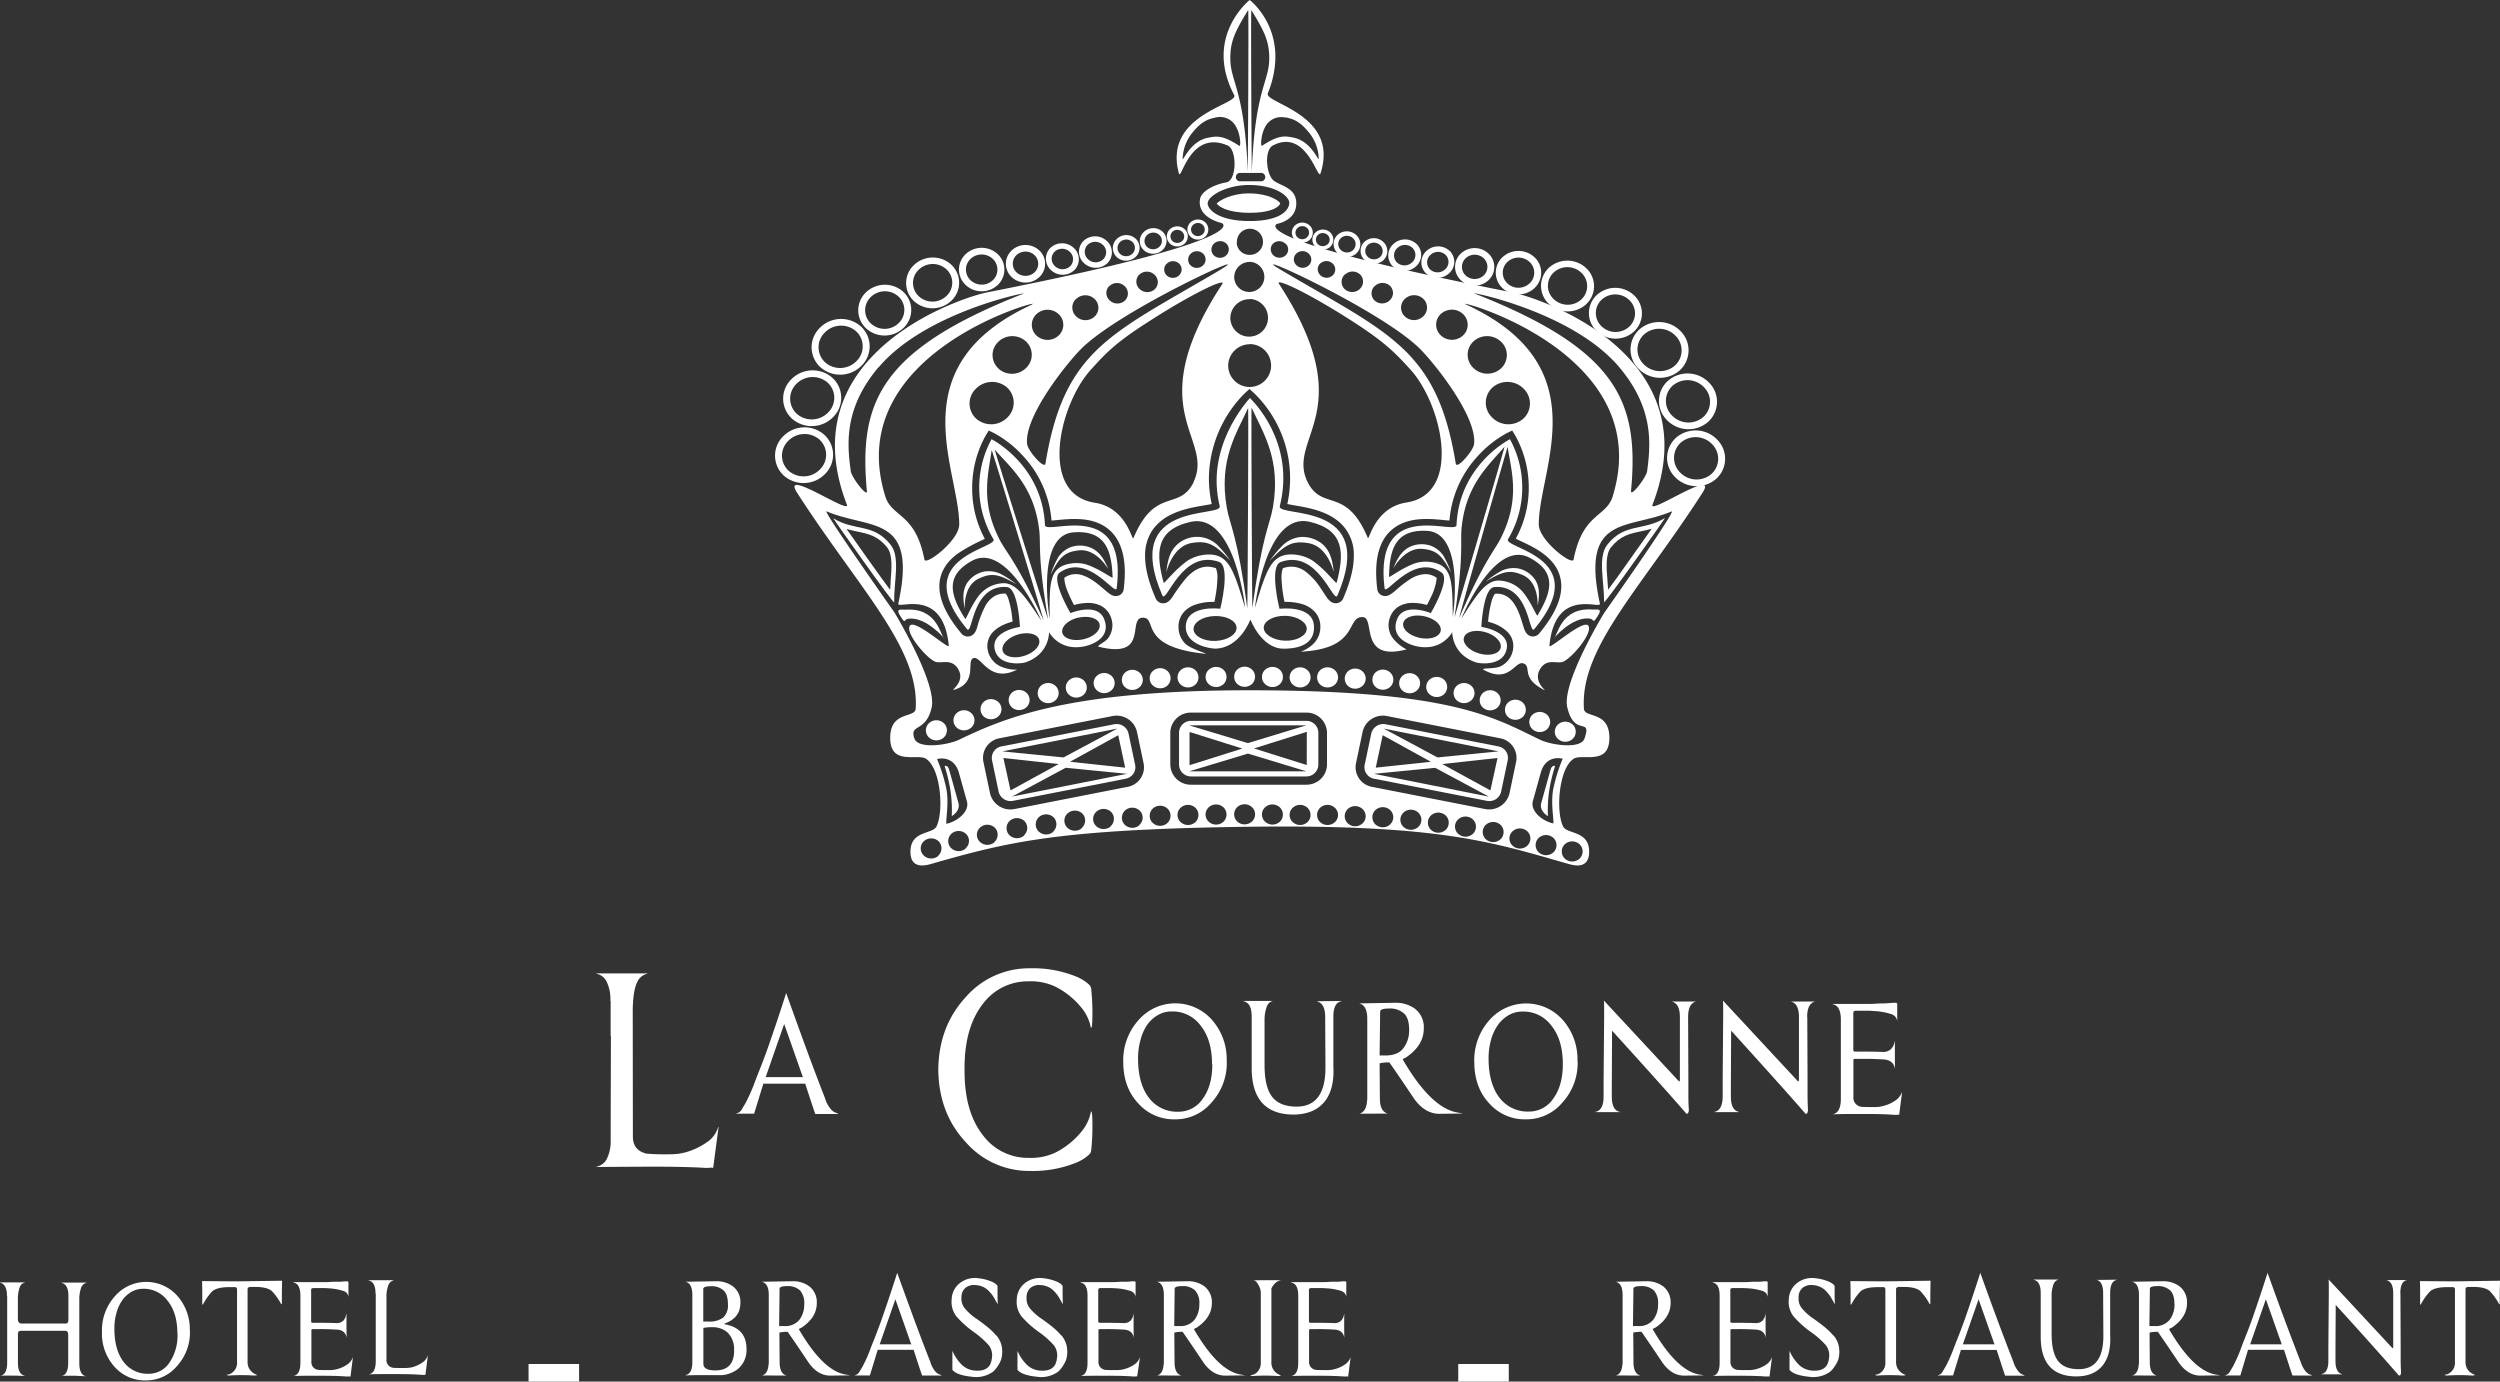 <svg id="Calque_1" data-name="Calque 1" xmlns="http://www.w3.org/2000/svg" viewBox="0 0 752.48 415.85"><rect x="0" y="0" width="752.48" height="415.85" fill="#333333" stroke="none"/><defs><style>.cls-1{fill:#fff;}</style></defs><title>la-couronne-logo</title><path class="cls-1" d="M483.21,296.46a3,3,0,0,0-.21,4.28,3.26,3.26,0,0,0,4.47.2,2.94,2.94,0,0,0,.21-4.27A3.27,3.27,0,0,0,483.21,296.46Z" transform="translate(-44.68 -90.09)"/><path class="cls-1" d="M475,294.62a2.94,2.94,0,0,0-.21,4.28,3.26,3.26,0,0,0,4.47.2,3,3,0,0,0,.21-4.28A3.28,3.28,0,0,0,475,294.62Z" transform="translate(-44.68 -90.09)"/><path class="cls-1" d="M458.77,292.42a3,3,0,0,0-.21,4.28,3.27,3.27,0,0,0,4.47.21,2.94,2.94,0,0,0,.21-4.28A3.27,3.27,0,0,0,458.77,292.42Z" transform="translate(-44.68 -90.09)"/><path class="cls-1" d="M466.83,293.49a3,3,0,0,0-.21,4.28,3.26,3.26,0,0,0,4.47.2,2.94,2.94,0,0,0,.21-4.27A3.27,3.27,0,0,0,466.83,293.49Z" transform="translate(-44.68 -90.09)"/><path class="cls-1" d="M442.13,291.73a3,3,0,0,0-.21,4.28,3.27,3.27,0,0,0,4.47.21,2.94,2.94,0,0,0,.21-4.28A3.27,3.27,0,0,0,442.13,291.73Z" transform="translate(-44.68 -90.09)"/><path class="cls-1" d="M450.45,292.11a3,3,0,0,0-.21,4.28,3.26,3.26,0,0,0,4.47.2,2.94,2.94,0,0,0,.21-4.28A3.28,3.28,0,0,0,450.45,292.11Z" transform="translate(-44.68 -90.09)"/><path class="cls-1" d="M433.88,291.73a2.94,2.94,0,0,0-.21,4.28,3.27,3.27,0,0,0,4.47.21,3,3,0,0,0,.21-4.28A3.27,3.27,0,0,0,433.88,291.73Z" transform="translate(-44.68 -90.09)"/><path class="cls-1" d="M513.7,308.09a2.94,2.94,0,0,0-.21,4.28,3.28,3.28,0,0,0,4.47.2,3,3,0,0,0,.21-4.28A3.27,3.27,0,0,0,513.7,308.09Z" transform="translate(-44.68 -90.09)"/><path class="cls-1" d="M506,305.16a3,3,0,0,0-.21,4.28,3.26,3.26,0,0,0,4.47.2,3,3,0,0,0,.21-4.28A3.28,3.28,0,0,0,506,305.16Z" transform="translate(-44.68 -90.09)"/><path class="cls-1" d="M491.07,298.63a3,3,0,0,0-.21,4.28,3.27,3.27,0,0,0,4.47.21,2.94,2.94,0,0,0,.21-4.28A3.27,3.27,0,0,0,491.07,298.63Z" transform="translate(-44.68 -90.09)"/><path class="cls-1" d="M498.67,301.48a3,3,0,0,0-.21,4.28,3.27,3.27,0,0,0,4.47.2,3,3,0,0,0,.21-4.28A3.28,3.28,0,0,0,498.67,301.48Z" transform="translate(-44.68 -90.09)"/><path class="cls-1" d="M340.68,301.44a3,3,0,0,0,.07,4.29,3.27,3.27,0,0,0,4.47-.07,2.94,2.94,0,0,0-.06-4.28A3.28,3.28,0,0,0,340.68,301.44Z" transform="translate(-44.68 -90.09)"/><path class="cls-1" d="M349.16,298.68a3,3,0,0,0,.06,4.29,3.27,3.27,0,0,0,4.47-.07,2.94,2.94,0,0,0-.06-4.28A3.26,3.26,0,0,0,349.16,298.68Z" transform="translate(-44.68 -90.09)"/><path class="cls-1" d="M357.89,296.59a3,3,0,0,0,.07,4.29,3.27,3.27,0,0,0,4.47-.07,2.94,2.94,0,0,0-.06-4.28A3.27,3.27,0,0,0,357.89,296.59Z" transform="translate(-44.68 -90.09)"/><path class="cls-1" d="M366.37,294.92a2.94,2.94,0,0,0,.06,4.28,3.25,3.25,0,0,0,4.47-.06,2.94,2.94,0,0,0-.06-4.28A3.25,3.25,0,0,0,366.37,294.92Z" transform="translate(-44.68 -90.09)"/><path class="cls-1" d="M332.56,304.79a2.94,2.94,0,0,0,.06,4.28,3.27,3.27,0,0,0,4.48-.06,2.94,2.94,0,0,0-.07-4.28A3.25,3.25,0,0,0,332.56,304.79Z" transform="translate(-44.68 -90.09)"/><path class="cls-1" d="M324.26,307.8a2.94,2.94,0,0,0,.06,4.28,3.27,3.27,0,0,0,4.48-.06,2.94,2.94,0,0,0-.06-4.28A3.27,3.27,0,0,0,324.26,307.8Z" transform="translate(-44.68 -90.09)"/><path class="cls-1" d="M374.75,293.58a2.94,2.94,0,0,0,.07,4.28,3.25,3.25,0,0,0,4.47-.06,2.94,2.94,0,0,0-.06-4.28A3.27,3.27,0,0,0,374.75,293.58Z" transform="translate(-44.68 -90.09)"/><path class="cls-1" d="M408.59,291.61a2.94,2.94,0,0,0-.21,4.28,3.27,3.27,0,0,0,4.47.2,3,3,0,0,0,.21-4.28A3.28,3.28,0,0,0,408.59,291.61Z" transform="translate(-44.68 -90.09)"/><path class="cls-1" d="M425.56,291.61a2.94,2.94,0,0,0-.21,4.28,3.27,3.27,0,0,0,4.47.2,3,3,0,0,0,.21-4.28A3.28,3.28,0,0,0,425.56,291.61Z" transform="translate(-44.68 -90.09)"/><path class="cls-1" d="M417.17,291.55a3,3,0,0,0-.21,4.28,3.28,3.28,0,0,0,4.47.2,3,3,0,0,0,.21-4.28A3.26,3.26,0,0,0,417.17,291.55Z" transform="translate(-44.68 -90.09)"/><path class="cls-1" d="M391.75,292a2.94,2.94,0,0,0-.21,4.27,3.27,3.27,0,0,0,4.47.21,3,3,0,0,0,.21-4.28A3.26,3.26,0,0,0,391.75,292Z" transform="translate(-44.68 -90.09)"/><path class="cls-1" d="M400.14,291.73a2.94,2.94,0,0,0-.21,4.28,3.27,3.27,0,0,0,4.47.21,3,3,0,0,0,.21-4.28A3.27,3.27,0,0,0,400.14,291.73Z" transform="translate(-44.68 -90.09)"/><path class="cls-1" d="M383.36,292.49a3,3,0,0,0-.21,4.28,3.28,3.28,0,0,0,4.47.2,2.94,2.94,0,0,0,.21-4.28A3.26,3.26,0,0,0,383.36,292.49Z" transform="translate(-44.68 -90.09)"/><path class="cls-1" d="M67.35,504.18H65.08c-.59,0-1.21,0-1.87.08q2-.39,2-4v-8.06a2.61,2.61,0,0,0-.2-1.24,1,1,0,0,0-.86-.31H51.25q-.86,0-1,.27a2.74,2.74,0,0,0-.17,1.2v8.14c0,2.33.68,3.62,2,3.88v.08l-3.22-.08H46.61c-.59,0-1.21,0-1.87.08q2.1-.39,2.1-4v-20h-.06v-.07q0-3.5-2.1-4v-.07h7.49v.07a2,2,0,0,0-1.51,1.28,10.37,10.37,0,0,0-.6,3.76V487c0,1,.4,1.47,1.19,1.47H64a2.17,2.17,0,0,0,1-.15,2.37,2.37,0,0,0,.27-1.4v-6.74c0-2.38-.71-3.69-2.11-3.95v-.08h7.5v.08a2.22,2.22,0,0,0-1.52,1.35,10.42,10.42,0,0,0-.59,3.76v19q0,3.57,2,4Z" transform="translate(-44.68 -90.09)"/><path class="cls-1" d="M101.85,490.69a15,15,0,0,1-3.94,10.62,12,12,0,0,1-9.27,4.27,12.18,12.18,0,0,1-9.4-4,14.94,14.94,0,0,1-3.87-10.69,15.31,15.31,0,0,1,3.94-10.7A12.5,12.5,0,0,1,98,480.07a15.17,15.17,0,0,1,3.81,10.62m-3.74.78q0-6.29-3-9.93A8.86,8.86,0,0,0,87.79,478a7.05,7.05,0,0,0-3.49.89,8.76,8.76,0,0,0-2.72,2.44,12,12,0,0,0-1.81,3.8,17.29,17.29,0,0,0-.66,4.88q0,6.43,2.83,10.08a9,9,0,0,0,7.49,3.49,7.42,7.42,0,0,0,6.24-3.33,14.54,14.54,0,0,0,2.44-8.76" transform="translate(-44.68 -90.09)"/><path class="cls-1" d="M129.58,475.58c0,1.39-.06,2.67-.06,3.83v3.22h-.2a17.88,17.88,0,0,0-2.82-3.95q-1.45-1.24-5.06-1.24h-1.38c-.44.05-.71.18-.79.38a.68.68,0,0,0-.07.39V500a3.94,3.94,0,0,0,.53,2.1,4.21,4.21,0,0,0,2.23,1.78l.07.08c-.09.1-.4.15-.92.15a61.17,61.17,0,0,0-7.5,0,.92.92,0,0,1-.72-.23,3.06,3.06,0,0,0,2.14-1.05,3.5,3.5,0,0,0,1-2.28V478.21a.77.77,0,0,0-.39-.7h-2c-2.41,0-4.09.42-5.06,1.24a18,18,0,0,0-2.82,4h-.2v-3.22q0-1.74-.06-3.84l10.31.08Z" transform="translate(-44.68 -90.09)"/><path class="cls-1" d="M149.76,504.34a2.68,2.68,0,0,1-.79.07q-2.9-.23-7.29-.23H137.9c-1.43,0-3.06,0-4.9.08q2.1-.39,2.1-4V480.07q0-3.56-2.1-3.95V476h6.84c1,0,1.87,0,2.72,0s1.68-.06,2.47-.11h.26c.57,0,1.11,0,1.61,0s1-.07,1.48-.12c.79-.05,1.18,0,1.18.23v4.5a2.09,2.09,0,0,0-1.34-1.78,17.28,17.28,0,0,0-4.7-.86c-.53-.05-1.15-.07-1.88-.07h-2.46a1,1,0,0,0-.79.23,2,2,0,0,0-.06.7v9.07c0,.31.17.46.52.46h2.2c1.16,0,2.77,0,4.83.08a2.73,2.73,0,0,0,2.2-.81,3.6,3.6,0,0,0,.83-1.9H149q-.06,1.69,0,7.13c-.26-1.66-1.38-2.48-3.35-2.48-.79-.05-1.76-.09-2.92-.12s-2.51,0-4,0a.28.28,0,0,0-.32.31v9.46a2.31,2.31,0,0,0,2,2.48c.22.05,1.35.08,3.41.08a8.21,8.21,0,0,0,2.37-.31,9.21,9.21,0,0,0,3.35-1.63,4.43,4.43,0,0,0,1.38-2l-.72,5.66-.07.31Z" transform="translate(-44.68 -90.09)"/><path class="cls-1" d="M161,499.3a2.31,2.31,0,0,0,2,2.48c.22.05,1.36.07,3.42.07a11.18,11.18,0,0,0,2.36-.23A10.35,10.35,0,0,0,172.1,500a4.2,4.2,0,0,0,1.38-2.06l-.72,5.74-.06.23h-1.06c-1.92-.15-4.36-.23-7.29-.23h-3.78c-1.42,0-3.06,0-4.9.08q2.12-.39,2.11-4V479.45h-.07q0-3.56-2.1-3.95v-.08h7.49v.08a2.22,2.22,0,0,0-1.51,1.36,10.14,10.14,0,0,0-.59,3.75Z" transform="translate(-44.68 -90.09)"/><rect class="cls-1" x="159.09" y="410.55" width="15.21" height="5.3"/><path class="cls-1" d="M269.37,496a7.39,7.39,0,0,1-2.76,6.28,9.35,9.35,0,0,1-4.47,1.71h-7.89l-3.28.07V504c1.4-.26,2.1-1.56,2.1-3.88V479.84c0-2.33-.7-3.64-2.1-3.95l9.4-.16a8.17,8.17,0,0,1,4.92,1.55,5.87,5.87,0,0,1,2.24,5q0,4.42-4.6,6.13c-.31.15-.29.26.07.31q6.36,1.23,6.37,7.36m-5.59-13.41c0-1.91-.41-3.28-1.25-4.11a5.21,5.21,0,0,0-3.87-1.32c-1.49,0-2.26.26-2.3.78v9.84h1.57a6.77,6.77,0,0,0,4.44-1.2,5,5,0,0,0,1.41-4m1.84,13.88a7,7,0,0,0-2-5.43,6.92,6.92,0,0,0-4.6-1.55,12.16,12.16,0,0,0-2.63.23v10.78c0,1.34,1.2,2,3.61,2q5.65,0,5.65-6" transform="translate(-44.68 -90.09)"/><path class="cls-1" d="M274,504.1c1.14-.26,1.8-1.29,2-3.1v-.23a1.53,1.53,0,0,0,.07-.62V479.84c0-2.33-.7-3.64-2.11-3.95l9.4-.16a8.18,8.18,0,0,1,4.93,1.55,6,6,0,0,1,2.24,5q0,4.43-4.74,7.52a1,1,0,0,0-.65.39q7.29,12.56,14.13,13.64l1.31.23-6,.08q-3.68,0-6.44-3.8-3.93-5.89-6.37-9.38a10.4,10.4,0,0,0-2.5.23l.07,8.92q0,3.48,2.1,4Zm12.75-21.47a5.66,5.66,0,0,0-1.25-4.11,5.34,5.34,0,0,0-3.94-1.32c-1.45,0-2.19.26-2.24.78v.46l-.13,10.78h1.51a5.39,5.39,0,0,0,4.6-1.9,7.49,7.49,0,0,0,1.45-4.69" transform="translate(-44.68 -90.09)"/><path class="cls-1" d="M306.5,504.1H302V504a1.93,1.93,0,0,0,1.35-1l1-1.67a43.84,43.84,0,0,0,2.56-5.89q1.07-2.64,1.81-4.61c.5-1.32.93-2.47,1.28-3.45q2.76-7.92,4.73-14.19,2.51,7,5,13.76t5,13.14a7.75,7.75,0,0,0,1.44,2.75,3.1,3.1,0,0,0,1.84,1.12v.16h-5.78c-.57-1.65-1.06-3.13-1.48-4.42s-.78-2.4-1.08-3.33H308.87Zm12.36-9.69c-.05-.1-.46-1.25-1.22-3.45l-3.45-9.8-4.73,13.56H319Z" transform="translate(-44.68 -90.09)"/><path class="cls-1" d="M344.55,492a7.34,7.34,0,0,1,1.78,4.5,8.34,8.34,0,0,1-.1,1.86,5.85,5.85,0,0,1-.69,2,10.26,10.26,0,0,1-1.25,1.86,4,4,0,0,1-1.25,1.09,8.66,8.66,0,0,1-5.91,1.16q-4.54-.47-5.79-2.09v-5.66a.26.26,0,0,1,.07.12.24.24,0,0,0,.06.11,13.05,13.05,0,0,0,2.89,4.11,6.43,6.43,0,0,0,3.55,1.55c2.54.26,4.19-.44,4.93-2.09a1.53,1.53,0,0,1,.2-.55,15.33,15.33,0,0,0,.26-1.62,5.05,5.05,0,0,0-1-3.34,26.75,26.75,0,0,0-4.34-3.87,29.67,29.67,0,0,1-5.46-4.89,7.14,7.14,0,0,1-1.38-5,6.45,6.45,0,0,1,2.37-4.88,7.31,7.31,0,0,1,5.59-1.55,14.27,14.27,0,0,1,4.2,1.08c1.19.57,1.73,1.09,1.65,1.55V479c0,.85,0,2,.06,3.53.18.41-.09,0-.79-1.24a10.23,10.23,0,0,0-2.3-3,5.83,5.83,0,0,0-3.48-1.39,4.24,4.24,0,0,0-3.09.77,3.61,3.61,0,0,0-1.25,2.87,4.54,4.54,0,0,0,.92,3.26,16.54,16.54,0,0,0,3.75,3.33c1.4,1,2.58,1.89,3.55,2.71a16.61,16.61,0,0,1,2.23,2.25" transform="translate(-44.68 -90.09)"/><path class="cls-1" d="M364.14,492a7.39,7.39,0,0,1,1.77,4.5,8.34,8.34,0,0,1-.1,1.86,5.85,5.85,0,0,1-.69,2,10.26,10.26,0,0,1-1.25,1.86,4,4,0,0,1-1.25,1.09,8.65,8.65,0,0,1-5.91,1.16q-4.53-.47-5.78-2.09v-5.66a.22.22,0,0,1,.06.12.2.2,0,0,0,.07.11,12.89,12.89,0,0,0,2.89,4.11,6.4,6.4,0,0,0,3.55,1.55q3.81.39,4.93-2.09a1.46,1.46,0,0,1,.19-.55,14.8,14.8,0,0,0,.27-1.62,5.11,5.11,0,0,0-1-3.34,26.31,26.31,0,0,0-4.34-3.87,29.17,29.17,0,0,1-5.45-4.89,7.14,7.14,0,0,1-1.38-5,6.44,6.44,0,0,1,2.36-4.88,7.32,7.32,0,0,1,5.59-1.55,14.41,14.41,0,0,1,4.21,1.08c1.18.57,1.73,1.09,1.64,1.55V479c0,.85,0,2,.07,3.53.17.41-.09,0-.79-1.24a10.4,10.4,0,0,0-2.3-3,5.88,5.88,0,0,0-3.49-1.39,4.24,4.24,0,0,0-3.09.77,3.61,3.61,0,0,0-1.24,2.87,4.54,4.54,0,0,0,.92,3.26,16.43,16.43,0,0,0,3.74,3.33c1.4,1,2.59,1.89,3.55,2.71a17.38,17.38,0,0,1,2.24,2.25" transform="translate(-44.68 -90.09)"/><path class="cls-1" d="M386.68,504.34a2.73,2.73,0,0,1-.79.07q-2.89-.23-7.3-.23h-3.78c-1.42,0-3.05,0-4.89.08q2.1-.39,2.1-4V480.07q0-3.56-2.1-3.95V476h6.83c1,0,1.88,0,2.73,0s1.68-.06,2.46-.11h.27c.57,0,1.1,0,1.61,0s1-.07,1.48-.12c.79-.05,1.18,0,1.18.23v4.5a2.1,2.1,0,0,0-1.35-1.78,17.28,17.28,0,0,0-4.7-.86c-.52-.05-1.15-.07-1.87-.07H376.1a1,1,0,0,0-.79.23,1.64,1.64,0,0,0-.07.7v9.07c0,.31.18.46.53.46H378c1.16,0,2.77,0,4.83.08a2.73,2.73,0,0,0,2.2-.81,3.58,3.58,0,0,0,.82-1.9h.07q-.08,1.69,0,7.13c-.27-1.66-1.38-2.48-3.35-2.48-.79-.05-1.77-.09-2.93-.12s-2.51,0-4,0c-.22,0-.33.11-.33.31v9.46a2.32,2.32,0,0,0,2,2.48c.22.05,1.36.08,3.42.08a8.21,8.21,0,0,0,2.37-.31,9.21,9.21,0,0,0,3.35-1.63,4.43,4.43,0,0,0,1.38-2L387,504.1l-.07.31Z" transform="translate(-44.68 -90.09)"/><path class="cls-1" d="M392.92,504.1c1.14-.26,1.79-1.29,2-3.1v-.23a1.53,1.53,0,0,0,.07-.62V479.84c0-2.33-.71-3.64-2.11-3.95l9.4-.16a8.18,8.18,0,0,1,4.93,1.55,6,6,0,0,1,2.23,5q0,4.43-4.73,7.52a1,1,0,0,0-.65.39q7.29,12.56,14.13,13.64l1.31.23-6.05.08q-3.68,0-6.44-3.8-3.94-5.89-6.37-9.38a10.4,10.4,0,0,0-2.5.23l.07,8.92q0,3.48,2.1,4Zm12.75-21.47a5.66,5.66,0,0,0-1.25-4.11,5.34,5.34,0,0,0-3.94-1.32c-1.45,0-2.19.26-2.24.78v.46l-.13,10.78h1.51a5.39,5.39,0,0,0,4.6-1.9,7.49,7.49,0,0,0,1.45-4.69" transform="translate(-44.68 -90.09)"/><path class="cls-1" d="M430.18,475.5a3,3,0,0,0-1.64.77,6.17,6.17,0,0,0-1.18,1.63v22.25a3.91,3.91,0,0,0,.52,2.09,4.19,4.19,0,0,0,2.24,1.78l.06.08c-.09.11-.39.16-.92.16a57.2,57.2,0,0,0-7.49,0A1,1,0,0,1,421,504a3,3,0,0,0,2.17-1,3.92,3.92,0,0,0,1-2.29V479.22a3.91,3.91,0,0,0-.32-1.55,6.59,6.59,0,0,0-.82-1.51,1.39,1.39,0,0,0-1.09-.66c.13-.05,1.53-.08,4.21-.08s4,0,4.07.08" transform="translate(-44.68 -90.09)"/><path class="cls-1" d="M450.09,504.34a2.68,2.68,0,0,1-.79.07q-2.88-.23-7.29-.23h-3.78c-1.42,0-3.05,0-4.9.08q2.12-.39,2.11-4V480.07q0-3.56-2.11-3.95V476h6.84c1,0,1.87,0,2.73,0s1.67-.06,2.46-.11h.26c.57,0,1.11,0,1.62,0s1-.07,1.47-.12c.79-.05,1.19,0,1.19.23v4.5a2.1,2.1,0,0,0-1.35-1.78,17.28,17.28,0,0,0-4.7-.86c-.53-.05-1.15-.07-1.87-.07h-2.47a1,1,0,0,0-.79.23,2,2,0,0,0-.06.7v9.07c0,.31.17.46.52.46h2.21c1.16,0,2.77,0,4.83.08a2.75,2.75,0,0,0,2.2-.81,3.58,3.58,0,0,0,.82-1.9h.06q-.06,1.69,0,7.13c-.26-1.66-1.38-2.48-3.35-2.48-.79-.05-1.76-.09-2.92-.12s-2.51,0-4,0c-.22,0-.33.11-.33.31v9.46a2.32,2.32,0,0,0,2,2.48c.22.05,1.36.08,3.42.08a8.09,8.09,0,0,0,2.36-.31,9.13,9.13,0,0,0,3.35-1.63,4.37,4.37,0,0,0,1.39-2l-.73,5.66-.06.31Z" transform="translate(-44.68 -90.09)"/><rect class="cls-1" x="438.92" y="410.55" width="15.21" height="5.3"/><path class="cls-1" d="M531,504.1c1.14-.26,1.79-1.29,2-3.1v-.23a1.53,1.53,0,0,0,.07-.62V479.84c0-2.33-.7-3.64-2.11-3.95l9.4-.16a8.18,8.18,0,0,1,4.93,1.55,6,6,0,0,1,2.23,5q0,4.43-4.73,7.52a1.06,1.06,0,0,0-.66.39q7.3,12.56,14.13,13.64l1.32.23-6,.08q-3.68,0-6.44-3.8-3.94-5.89-6.37-9.38a10.4,10.4,0,0,0-2.5.23l.07,8.92q0,3.48,2.1,4Zm12.75-21.47a5.66,5.66,0,0,0-1.25-4.11,5.34,5.34,0,0,0-3.94-1.32c-1.45,0-2.19.26-2.24.78v.46l-.13,10.78h1.51a5.39,5.39,0,0,0,4.6-1.9,7.49,7.49,0,0,0,1.45-4.69" transform="translate(-44.68 -90.09)"/><path class="cls-1" d="M576.94,504.34a2.78,2.78,0,0,1-.79.07q-2.89-.23-7.3-.23h-3.78c-1.42,0-3.05,0-4.89.08q2.1-.39,2.1-4V480.07q0-3.56-2.1-3.95V476H567c1,0,1.88,0,2.73,0s1.68-.06,2.47-.11h.26c.57,0,1.1,0,1.61,0s1-.07,1.48-.12c.78-.05,1.18,0,1.18.23v4.5a2.1,2.1,0,0,0-1.35-1.78,17.28,17.28,0,0,0-4.7-.86c-.52-.05-1.15-.07-1.87-.07h-2.46a1,1,0,0,0-.79.23,1.64,1.64,0,0,0-.07.7v9.07c0,.31.18.46.53.46h2.2c1.16,0,2.77,0,4.83.08a2.73,2.73,0,0,0,2.2-.81,3.58,3.58,0,0,0,.82-1.9h.07q-.07,1.69,0,7.13c-.27-1.66-1.38-2.48-3.35-2.48-.79-.05-1.77-.09-2.93-.12s-2.51,0-4,0c-.22,0-.33.11-.33.31v9.46a2.32,2.32,0,0,0,2,2.48c.22.05,1.36.08,3.42.08a8.21,8.21,0,0,0,2.37-.31,9.21,9.21,0,0,0,3.35-1.63,4.43,4.43,0,0,0,1.38-2l-.73,5.66-.06.31Z" transform="translate(-44.68 -90.09)"/><path class="cls-1" d="M596.52,492a7.27,7.27,0,0,1,1.77,4.5,8.26,8.26,0,0,1-.09,1.86,5.85,5.85,0,0,1-.69,2,10.8,10.8,0,0,1-1.25,1.86,4.15,4.15,0,0,1-1.25,1.09,8.69,8.69,0,0,1-5.92,1.16q-4.53-.47-5.78-2.09v-5.66a.26.26,0,0,1,.07.12.24.24,0,0,0,.06.11,13.05,13.05,0,0,0,2.89,4.11,6.4,6.4,0,0,0,3.55,1.55c2.54.26,4.19-.44,4.93-2.09a1.53,1.53,0,0,1,.2-.55,15.33,15.33,0,0,0,.26-1.62,5.11,5.11,0,0,0-1-3.34,26.75,26.75,0,0,0-4.34-3.87,29.33,29.33,0,0,1-5.46-4.89,7.14,7.14,0,0,1-1.38-5,6.45,6.45,0,0,1,2.37-4.88,7.31,7.31,0,0,1,5.59-1.55,14.35,14.35,0,0,1,4.2,1.08c1.18.57,1.73,1.09,1.64,1.55V479c0,.85,0,2,.07,3.53.17.41-.09,0-.79-1.24a10.4,10.4,0,0,0-2.3-3,5.83,5.83,0,0,0-3.48-1.39,4.24,4.24,0,0,0-3.09.77,3.58,3.58,0,0,0-1.25,2.87,4.54,4.54,0,0,0,.92,3.26,16.31,16.31,0,0,0,3.75,3.33c1.4,1,2.58,1.89,3.55,2.71a17.22,17.22,0,0,1,2.23,2.25" transform="translate(-44.68 -90.09)"/><path class="cls-1" d="M625.76,475.58c0,1.39-.06,2.67-.06,3.83v3.22h-.2a17.88,17.88,0,0,0-2.82-3.95q-1.45-1.24-5.06-1.24h-1.38c-.44.05-.71.18-.79.38a.68.68,0,0,0-.07.39V500a3.94,3.94,0,0,0,.53,2.1,4.21,4.21,0,0,0,2.23,1.78l.07.08c-.09.1-.4.15-.92.15a61.17,61.17,0,0,0-7.5,0,.92.92,0,0,1-.72-.23,3.06,3.06,0,0,0,2.14-1.05,3.5,3.5,0,0,0,.95-2.28V478.21a.77.77,0,0,0-.39-.7h-2c-2.41,0-4.09.42-5.06,1.24a18,18,0,0,0-2.82,4h-.2v-3.22q0-1.74-.06-3.84l10.31.08Z" transform="translate(-44.68 -90.09)"/><path class="cls-1" d="M632.53,504.1H628V504a1.93,1.93,0,0,0,1.35-1c.32-.55.66-1.1,1-1.67a46.89,46.89,0,0,0,2.56-5.89q1.05-2.64,1.81-4.61c.5-1.32.92-2.47,1.28-3.45q2.76-7.92,4.73-14.19,2.49,7,5,13.76t5,13.14a7.92,7.92,0,0,0,1.45,2.75A3.08,3.08,0,0,0,654,504v.16h-5.79c-.57-1.65-1.06-3.13-1.47-4.42s-.78-2.4-1.09-3.33H634.9Zm12.36-9.69c0-.1-.45-1.25-1.22-3.45s-1.91-5.46-3.45-9.8l-4.73,13.56H645Z" transform="translate(-44.68 -90.09)"/><path class="cls-1" d="M675.58,475.34l6.24-.07v.07c-1.35.26-2,1.58-2,4v12.56q.33,6-2.3,9.22t-7.82,3.26q-10.78,0-10.78-11.94V479.3q0-3.57-2.11-4v-.07h7.5a2.21,2.21,0,0,0-1.51,1.35,9.87,9.87,0,0,0-.6,3.68v11.32q0,5.58,1.91,8.1t6.24,2.52q7.42,0,7.43-10l-.07-12.94q0-3.49-2.1-4" transform="translate(-44.68 -90.09)"/><path class="cls-1" d="M686.42,504.1c1.14-.26,1.8-1.29,2-3.1v-.23a1.35,1.35,0,0,0,.07-.62V479.84c0-2.33-.7-3.64-2.1-3.95l9.39-.16a8.18,8.18,0,0,1,4.93,1.55,6,6,0,0,1,2.24,5q0,4.43-4.73,7.52a1.06,1.06,0,0,0-.66.39q7.29,12.56,14.13,13.64l1.31.23-6,.08c-2.46,0-4.6-1.27-6.44-3.8q-3.94-5.89-6.38-9.38a10.46,10.46,0,0,0-2.5.23l.07,8.92q0,3.48,2.1,4Zm12.75-21.47c0-1.91-.41-3.28-1.25-4.11A5.33,5.33,0,0,0,694,477.2c-1.45,0-2.19.26-2.23.78v.46l-.14,10.78h1.52a5.41,5.41,0,0,0,4.6-1.9,7.55,7.55,0,0,0,1.44-4.69" transform="translate(-44.68 -90.09)"/><path class="cls-1" d="M719,504.1h-4.53V504a1.93,1.93,0,0,0,1.35-1c.32-.55.66-1.1,1-1.67a46.89,46.89,0,0,0,2.56-5.89q1-2.64,1.81-4.61c.5-1.32.92-2.47,1.28-3.45q2.76-7.92,4.73-14.19,2.49,7,5,13.76t5,13.14a7.92,7.92,0,0,0,1.45,2.75,3.08,3.08,0,0,0,1.84,1.12v.16h-5.79c-.57-1.65-1.06-3.13-1.47-4.42s-.78-2.4-1.09-3.33H721.32Zm12.36-9.69c0-.1-.45-1.25-1.22-3.45s-1.91-5.46-3.45-9.8l-4.73,13.56h9.53Z" transform="translate(-44.68 -90.09)"/><path class="cls-1" d="M767.19,479.37l.07,15.74c0,1.66,0,3.13,0,4.42s.05,2.45.1,3.49a1.72,1.72,0,0,1-.26,1.08h-.4q-1.71-2-6.44-7.32t-12.55-13.92l-.07,13.49v3.33q0,3.57,2,4v.08h-6.24v-.08q2.1-.39,2.1-4v-3.87l.13-16.28V477q0-1-.06-1.74h.06l18.8,20.23c.22.26.37.39.46.39s.13-.19.13-.55v-16q0-3.48-2.1-3.95h6.24c-1.36.31-2,1.63-2,3.95" transform="translate(-44.68 -90.09)"/><path class="cls-1" d="M797.16,475.58c0,1.39-.07,2.67-.07,3.83v3.22h-.19a17.51,17.51,0,0,0-2.83-3.95q-1.44-1.24-5.06-1.24h-1.38c-.44.05-.7.18-.79.38a.81.81,0,0,0-.06.39V500a3.94,3.94,0,0,0,.52,2.1,4.23,4.23,0,0,0,2.24,1.78l.06.08c-.09.1-.39.15-.92.15a61,61,0,0,0-7.49,0,.92.92,0,0,1-.72-.23,3,3,0,0,0,2.13-1.05,3.56,3.56,0,0,0,1-2.28V478.21a.78.78,0,0,0-.4-.7h-2c-2.41,0-4.1.42-5.06,1.24a17.63,17.63,0,0,0-2.83,4h-.19v-3.22c0-1.16,0-2.44-.07-3.84l10.32.08Z" transform="translate(-44.68 -90.09)"/><path class="cls-1" d="M235.17,432.23q0,4.09,4.1,5.1a68.53,68.53,0,0,0,7,.19,17.67,17.67,0,0,0,4.94-.64,21.33,21.33,0,0,0,6.85-3.42,8.36,8.36,0,0,0,2.82-4.24l.08.09-1.55,11.76-.08.55-.62-.09a10.7,10.7,0,0,1-1.62.09q-5.88-.36-15-.37-6.65,0-17.86.1v-.1a4.37,4.37,0,0,0,3.13-2.41,12,12,0,0,0,1.12-5.7l.08-31.28h-.08V391.37h-.08v-.09a12,12,0,0,0-1.12-5.7,4.39,4.39,0,0,0-3.13-2.42v-.09h15.39v.09a4.36,4.36,0,0,0-3.13,2.69q-1.12,2.32-1.28,7.8Z" transform="translate(-44.68 -90.09)"/><path class="cls-1" d="M271.67,425.29h-5.34v-.09a2.29,2.29,0,0,0,1.59-1.14l1.19-2a52.63,52.63,0,0,0,3-6.93q1.23-3.09,2.13-5.42c.59-1.55,1.09-2.91,1.5-4.06q3.25-9.3,5.57-16.69,2.94,8.29,5.84,16.19T293,420.64a9.24,9.24,0,0,0,1.7,3.24,3.66,3.66,0,0,0,2.16,1.32v.19h-6.8q-1-2.92-1.74-5.2c-.49-1.52-.92-2.83-1.28-3.92h-12.6ZM286.2,413.9c-.05-.13-.53-1.48-1.43-4.06s-2.25-6.43-4.06-11.54l-5.57,16h11.22Z" transform="translate(-44.68 -90.09)"/><path class="cls-1" d="M373.18,424.66c.21.18.31,1.64.31,4.37a65.48,65.48,0,0,1-.39,7.48,4.24,4.24,0,0,1-.23.64l-.38.46a13.11,13.11,0,0,1-4.41,2.64,34.75,34.75,0,0,1-13.45,2.28,25.23,25.23,0,0,1-19.26-8.66q-8.12-8.67-8.27-21.8V412q.15-13,8.27-21.8a25.23,25.23,0,0,1,19.26-8.66,34.75,34.75,0,0,1,13.45,2.28,13.11,13.11,0,0,1,4.41,2.64l.38.46a4.24,4.24,0,0,1,.23.64,65.48,65.48,0,0,1,.39,7.48c0,2.73-.1,4.19-.31,4.37H373a11.81,11.81,0,0,0-.78-2.64,13.19,13.19,0,0,0-1.89-3.19,23.54,23.54,0,0,0-3.21-3.33,24.11,24.11,0,0,0-4.71-3.15,17.24,17.24,0,0,0-8.05-1.64A16.85,16.85,0,0,0,340.71,392Q335,399.12,335,411.52v1q0,12.41,5.72,19.51a16.85,16.85,0,0,0,13.68,6.57,17.24,17.24,0,0,0,8.05-1.64,24.11,24.11,0,0,0,4.71-3.15,23.54,23.54,0,0,0,3.21-3.33,13,13,0,0,0,1.89-3.19,12,12,0,0,0,.78-2.64Z" transform="translate(-44.68 -90.09)"/><path class="cls-1" d="M413.93,409.52A17.7,17.7,0,0,1,409.29,422a14.07,14.07,0,0,1-10.9,5,14.29,14.29,0,0,1-11.06-4.75q-4.56-4.83-4.56-12.58a18.07,18.07,0,0,1,4.64-12.59,14.7,14.7,0,0,1,22-.09,17.87,17.87,0,0,1,4.49,12.5m-4.41.91q0-7.4-3.48-11.67a10.39,10.39,0,0,0-8.66-4.2,8.2,8.2,0,0,0-4.1,1.05,10.37,10.37,0,0,0-3.2,2.87A13.85,13.85,0,0,0,388,403a20.29,20.29,0,0,0-.77,5.75c0,5,1.1,9,3.32,11.85a10.64,10.64,0,0,0,8.82,4.11,8.75,8.75,0,0,0,7.34-3.92q2.86-3.93,2.86-10.31" transform="translate(-44.68 -90.09)"/><path class="cls-1" d="M441.07,391.46l7.34-.09v.09c-1.6.31-2.4,1.85-2.4,4.65v14.78q.39,7.11-2.7,10.85t-9.2,3.83q-12.69,0-12.68-14.05V396.11c0-2.8-.83-4.34-2.48-4.65v-.09h8.82A2.61,2.61,0,0,0,426,393a11.79,11.79,0,0,0-.7,4.34v13.31q0,6.57,2.25,9.53t7.34,3q8.75,0,8.74-11.77l-.08-15.23c0-2.73-.82-4.29-2.47-4.65" transform="translate(-44.68 -90.09)"/><path class="cls-1" d="M453.82,425.29c1.34-.3,2.12-1.52,2.32-3.64v-.28a1.75,1.75,0,0,0,.08-.73V396.75c0-2.74-.83-4.29-2.47-4.65l11.05-.18a9.66,9.66,0,0,1,5.8,1.82,7,7,0,0,1,2.63,5.93q0,5.19-5.57,8.84a1.32,1.32,0,0,0-.77.46q8.58,14.77,16.62,16l1.55.27-7.11.1q-4.33,0-7.58-4.47-4.64-6.93-7.5-11a11.5,11.5,0,0,0-2.94.28l.08,10.48q0,4.11,2.47,4.65Zm15-25.26q0-3.37-1.47-4.83a6.28,6.28,0,0,0-4.63-1.55c-1.71,0-2.58.3-2.63.91v.55l-.16,12.67h1.78c2.47,0,4.28-.74,5.41-2.23a8.81,8.81,0,0,0,1.7-5.52" transform="translate(-44.68 -90.09)"/><path class="cls-1" d="M519.54,409.52A17.66,17.66,0,0,1,514.9,422a14.07,14.07,0,0,1-10.9,5A14.27,14.27,0,0,1,493,422.28q-4.57-4.83-4.57-12.58A18.07,18.07,0,0,1,493,397.11a14.71,14.71,0,0,1,22-.09,17.86,17.86,0,0,1,4.48,12.5m-4.4.91q0-7.4-3.48-11.67a10.41,10.41,0,0,0-8.66-4.2,8.18,8.18,0,0,0-4.1,1.05,10.3,10.3,0,0,0-3.21,2.87,14.28,14.28,0,0,0-2.13,4.47,20.66,20.66,0,0,0-.77,5.75c0,5,1.11,9,3.32,11.85a10.66,10.66,0,0,0,8.82,4.11,8.72,8.72,0,0,0,7.34-3.92q2.87-3.93,2.87-10.31" transform="translate(-44.68 -90.09)"/><path class="cls-1" d="M552.79,396.2l.08,18.52q0,2.91,0,5.19T553,424a2,2,0,0,1-.31,1.27h-.46q-2-2.37-7.58-8.61T529.9,400.31l-.08,15.86v3.93q0,4.18,2.4,4.65v.09h-7.34v-.09q2.48-.47,2.47-4.65v-4.56l.16-19.16v-3c0-.82,0-1.5-.08-2.05h.08l22.11,23.8c.26.31.44.46.54.46s.15-.21.15-.64V396.2q0-4.09-2.47-4.65h7.34q-2.38.56-2.39,4.65" transform="translate(-44.68 -90.09)"/><path class="cls-1" d="M588.66,396.2l.08,18.52c0,1.94,0,3.67,0,5.19s.06,2.89.11,4.11a2,2,0,0,1-.3,1.27h-.47q-2-2.37-7.58-8.61t-14.76-16.37l-.08,15.86v3.93q0,4.18,2.4,4.65v.09h-7.35v-.09q2.47-.47,2.48-4.65v-4.56l.15-19.16v-3c0-.82,0-1.5-.08-2.05h.08l22.11,23.8c.26.31.44.46.54.46s.16-.21.16-.64V396.2c0-2.73-.83-4.28-2.47-4.65h7.34q-2.4.56-2.4,4.65" transform="translate(-44.68 -90.09)"/><path class="cls-1" d="M616,425.57a3,3,0,0,1-.93.09c-2.26-.18-5.13-.27-8.58-.27h-4.44q-2.52,0-5.76.09,2.48-.47,2.47-4.65V397q0-4.18-2.47-4.65v-.09h8c1.13,0,2.2,0,3.21,0s2-.08,2.9-.14h.3c.67,0,1.31,0,1.9-.05s1.17-.07,1.74-.13c.93-.06,1.39,0,1.39.27v5.29a2.48,2.48,0,0,0-1.58-2.1,20.38,20.38,0,0,0-5.53-1c-.62-.06-1.36-.09-2.21-.09h-2.9a1.19,1.19,0,0,0-.92.27,2,2,0,0,0-.08.82v10.67c0,.37.2.55.62.55h2.59c1.36,0,3.26,0,5.68.09a3.2,3.2,0,0,0,2.59-1,4.21,4.21,0,0,0,1-2.23h.07c-.05,1.34-.05,4.13,0,8.39-.3-1.95-1.62-2.92-3.94-2.92-.93-.06-2.07-.1-3.44-.14s-3,0-4.75,0q-.39,0-.39.36v11.13a2.73,2.73,0,0,0,2.32,2.92q.39.09,4,.09a9.09,9.09,0,0,0,2.78-.37,10.65,10.65,0,0,0,3.95-1.91,5.27,5.27,0,0,0,1.62-2.37l-.85,6.66-.08.36Z" transform="translate(-44.68 -90.09)"/><path class="cls-1" d="M381.23,265.59Z" transform="translate(-44.68 -90.09)"/><path class="cls-1" d="M410.71,261h0Zm0,0Z" transform="translate(-44.68 -90.09)"/><path class="cls-1" d="M292.65,220.84a9,9,0,0,0-12.35.69,8.14,8.14,0,0,0,.45,11.84,9,9,0,0,0,12.34-.7A8.13,8.13,0,0,0,292.65,220.84Zm-1.11,10.48a6.85,6.85,0,0,1-9.38.56,6.17,6.17,0,0,1-.31-9,6.86,6.86,0,0,1,9.39-.56A6.18,6.18,0,0,1,291.54,231.32Z" transform="translate(-44.68 -90.09)"/><path class="cls-1" d="M295.09,203.69a9,9,0,0,0-12.35.69,8.14,8.14,0,0,0,.45,11.84,9,9,0,0,0,12.35-.69A8.14,8.14,0,0,0,295.09,203.69ZM294,214.18a6.86,6.86,0,0,1-9.39.55,6.18,6.18,0,0,1-.3-9,6.85,6.85,0,0,1,9.38-.56A6.19,6.19,0,0,1,294,214.18Z" transform="translate(-44.68 -90.09)"/><path class="cls-1" d="M303.65,188.21a9,9,0,0,0-12.34.7,8.13,8.13,0,0,0,.44,11.83,9,9,0,0,0,12.35-.69A8.14,8.14,0,0,0,303.65,188.21Zm-1.1,10.49a6.86,6.86,0,0,1-9.39.56,6.18,6.18,0,0,1-.3-9,6.85,6.85,0,0,1,9.38-.56A6.17,6.17,0,0,1,302.55,198.7Z" transform="translate(-44.68 -90.09)"/><path class="cls-1" d="M316.37,177.76a8.24,8.24,0,0,0-11.27.56,7.43,7.43,0,0,0,.49,10.8,8.24,8.24,0,0,0,11.27-.56A7.42,7.42,0,0,0,316.37,177.76Zm-1.06,9.45a6.08,6.08,0,0,1-8.31.42,5.47,5.47,0,0,1-.35-8,6.06,6.06,0,0,1,8.31-.42A5.47,5.47,0,0,1,315.31,187.21Z" transform="translate(-44.68 -90.09)"/><path class="cls-1" d="M330.79,169.56a8.26,8.26,0,0,0-11.28.56,7.43,7.43,0,0,0,.49,10.8,8.26,8.26,0,0,0,11.28-.56A7.43,7.43,0,0,0,330.79,169.56ZM329.73,179a6.07,6.07,0,0,1-8.32.42,5.47,5.47,0,0,1-.35-8,6.08,6.08,0,0,1,8.32-.42A5.47,5.47,0,0,1,329.73,179Z" transform="translate(-44.68 -90.09)"/><path class="cls-1" d="M344.76,166.38a7.07,7.07,0,0,0-9.66.44,6.36,6.36,0,0,0,.46,9.25,7.06,7.06,0,0,0,9.66-.44A6.37,6.37,0,0,0,344.76,166.38Zm-1.1,7.9a4.88,4.88,0,0,1-6.69.3,4.4,4.4,0,0,1-.32-6.41,4.88,4.88,0,0,1,6.69-.3A4.4,4.4,0,0,1,343.66,174.28Z" transform="translate(-44.68 -90.09)"/><path class="cls-1" d="M367.73,164.59a5.13,5.13,0,0,0-7,.22,4.62,4.62,0,0,0,.43,6.7,5.1,5.1,0,0,0,7-.23A4.6,4.6,0,0,0,367.73,164.59Zm-.87,5.56a3.3,3.3,0,0,1-4.55.14,3,3,0,0,1-.29-4.35,3.34,3.34,0,0,1,4.56-.14A3,3,0,0,1,366.86,170.15Z" transform="translate(-44.68 -90.09)"/><path class="cls-1" d="M377.69,162.5a5.12,5.12,0,0,0-7,.22,4.62,4.62,0,0,0,.42,6.7,5.12,5.12,0,0,0,7-.23A4.61,4.61,0,0,0,377.69,162.5Zm-.87,5.56a3.31,3.31,0,0,1-4.55.14,3,3,0,0,1-.29-4.35,3.32,3.32,0,0,1,4.55-.14A3,3,0,0,1,376.82,168.06Z" transform="translate(-44.68 -90.09)"/><path class="cls-1" d="M357.31,165.3a6.07,6.07,0,0,0-8.32.37,5.47,5.47,0,0,0,.4,8,6.08,6.08,0,0,0,8.32-.37A5.49,5.49,0,0,0,357.31,165.3Zm-1.12,6.64a4,4,0,0,1-5.42.24,3.58,3.58,0,0,1-.26-5.19,4,4,0,0,1,5.41-.23A3.56,3.56,0,0,1,356.19,171.94Z" transform="translate(-44.68 -90.09)"/><path class="cls-1" d="M386.39,161.83a4.16,4.16,0,0,0-5.69.3,3.75,3.75,0,0,0,.23,5.45,4.17,4.17,0,0,0,5.69-.3A3.75,3.75,0,0,0,386.39,161.83Zm-.8,4.55a2.7,2.7,0,0,1-3.7.19,2.44,2.44,0,0,1-.16-3.55,2.71,2.71,0,0,1,3.7-.19A2.44,2.44,0,0,1,385.59,166.38Z" transform="translate(-44.68 -90.09)"/><path class="cls-1" d="M394.51,159.74a4.14,4.14,0,0,0-5.68.3,3.74,3.74,0,0,0,.22,5.45,4.17,4.17,0,0,0,5.69-.3A3.74,3.74,0,0,0,394.51,159.74Zm-.8,4.55a2.7,2.7,0,0,1-3.7.19,2.44,2.44,0,0,1-.15-3.55,2.71,2.71,0,0,1,3.7-.19A2.44,2.44,0,0,1,393.71,164.29Z" transform="translate(-44.68 -90.09)"/><path class="cls-1" d="M401.16,159a3.28,3.28,0,0,0-4.47.2,3,3,0,0,0,.21,4.28,3.26,3.26,0,0,0,4.47-.2A2.94,2.94,0,0,0,401.16,159Zm-.6,3.57a2.13,2.13,0,0,1-2.91.13,1.92,1.92,0,0,1-.14-2.79,2.12,2.12,0,0,1,2.91-.12A1.91,1.91,0,0,1,400.56,162.6Z" transform="translate(-44.68 -90.09)"/><path class="cls-1" d="M407.37,156.94a3.28,3.28,0,0,0-4.47.2,2.94,2.94,0,0,0,.21,4.28,3.27,3.27,0,0,0,4.47-.2A3,3,0,0,0,407.37,156.94Zm-.61,3.57a2.13,2.13,0,0,1-2.91.13,1.92,1.92,0,0,1-.14-2.79,2.13,2.13,0,0,1,2.91-.13A1.92,1.92,0,0,1,406.76,160.51Z" transform="translate(-44.68 -90.09)"/><path class="cls-1" d="M561.59,222.47a9,9,0,0,0-12.35-.7,8.15,8.15,0,0,0-.45,11.84,9,9,0,0,0,12.35.69A8.13,8.13,0,0,0,561.59,222.47Zm-1.86,10.35a6.85,6.85,0,0,1-9.38-.56,6.18,6.18,0,0,1,.3-9,6.86,6.86,0,0,1,9.39.56A6.17,6.17,0,0,1,559.73,232.82Z" transform="translate(-44.68 -90.09)"/><path class="cls-1" d="M559.15,205.32a9,9,0,0,0-12.35-.69,8.13,8.13,0,0,0-.45,11.83,9,9,0,0,0,12.35.7A8.14,8.14,0,0,0,559.15,205.32Zm-1.86,10.35a6.86,6.86,0,0,1-9.39-.56,6.17,6.17,0,0,1,.31-9,6.85,6.85,0,0,1,9.38.56A6.18,6.18,0,0,1,557.29,215.67Z" transform="translate(-44.68 -90.09)"/><path class="cls-1" d="M550.59,189.84a9,9,0,0,0-12.35-.69,8.14,8.14,0,0,0-.45,11.84,9,9,0,0,0,12.35.69A8.15,8.15,0,0,0,550.59,189.84Zm-1.86,10.36a6.86,6.86,0,0,1-9.39-.56,6.17,6.17,0,0,1,.31-9,6.86,6.86,0,0,1,9.38.55A6.19,6.19,0,0,1,548.73,200.2Z" transform="translate(-44.68 -90.09)"/><path class="cls-1" d="M522.38,171.06a8.26,8.26,0,0,0-11.28-.56,7.43,7.43,0,0,0-.49,10.8,8.24,8.24,0,0,0,11.28.55A7.42,7.42,0,0,0,522.38,171.06Zm-1.9,9.31a6.09,6.09,0,0,1-8.32-.42,5.47,5.47,0,0,1,.35-8,6.07,6.07,0,0,1,8.32.42A5.47,5.47,0,0,1,520.48,180.37Z" transform="translate(-44.68 -90.09)"/><path class="cls-1" d="M506.79,167.76a7.06,7.06,0,0,0-9.66-.44,6.37,6.37,0,0,0-.46,9.25,7.06,7.06,0,0,0,9.66.43A6.35,6.35,0,0,0,506.79,167.76Zm-1.87,7.76a4.88,4.88,0,0,1-6.69-.3,4.4,4.4,0,0,1,.32-6.41,4.88,4.88,0,0,1,6.69.3A4.4,4.4,0,0,1,504.92,175.52Z" transform="translate(-44.68 -90.09)"/><path class="cls-1" d="M481.16,165.75a5.12,5.12,0,0,0-7-.23,4.62,4.62,0,0,0-.42,6.7,5.1,5.1,0,0,0,7,.22A4.6,4.6,0,0,0,481.16,165.75Zm-1.58,5.48a3.32,3.32,0,0,1-4.55-.14,3,3,0,0,1,.28-4.35,3.33,3.33,0,0,1,4.56.14A3,3,0,0,1,479.58,171.23Z" transform="translate(-44.68 -90.09)"/><path class="cls-1" d="M471.2,163.66a5.12,5.12,0,0,0-7-.23,4.62,4.62,0,0,0-.42,6.7,5.12,5.12,0,0,0,7,.22A4.61,4.61,0,0,0,471.2,163.66Zm-1.58,5.48a3.32,3.32,0,0,1-4.55-.14,3,3,0,0,1,.29-4.35,3.31,3.31,0,0,1,4.55.14A3,3,0,0,1,469.62,169.14Z" transform="translate(-44.68 -90.09)"/><path class="cls-1" d="M492.9,166.61a6.08,6.08,0,0,0-8.32-.38,5.49,5.49,0,0,0-.4,8,6.09,6.09,0,0,0,8.32.38A5.47,5.47,0,0,0,492.9,166.61Zm-1.78,6.51a4,4,0,0,1-5.42-.24,3.56,3.56,0,0,1,.27-5.18,4,4,0,0,1,5.41.23A3.56,3.56,0,0,1,491.12,173.12Z" transform="translate(-44.68 -90.09)"/><path class="cls-1" d="M461.19,163.06a4.17,4.17,0,0,0-5.69-.3,3.75,3.75,0,0,0-.23,5.45,4.16,4.16,0,0,0,5.69.3A3.75,3.75,0,0,0,461.19,163.06ZM460,167.51a2.71,2.71,0,0,1-3.7-.19,2.44,2.44,0,0,1,.16-3.55,2.7,2.7,0,0,1,3.7.19A2.44,2.44,0,0,1,460,167.51Z" transform="translate(-44.68 -90.09)"/><path class="cls-1" d="M453.06,161a4.15,4.15,0,0,0-5.68-.3,3.74,3.74,0,0,0-.23,5.45,4.16,4.16,0,0,0,5.69.3A3.74,3.74,0,0,0,453.06,161Zm-1.18,4.44a2.7,2.7,0,0,1-3.7-.18,2.44,2.44,0,0,1,.15-3.55,2.7,2.7,0,0,1,3.7.19A2.43,2.43,0,0,1,451.88,165.41Z" transform="translate(-44.68 -90.09)"/><path class="cls-1" d="M445.2,160.17a3.27,3.27,0,0,0-4.47-.2,2.94,2.94,0,0,0-.21,4.28,3.28,3.28,0,0,0,4.47.2A3,3,0,0,0,445.2,160.17Zm-1,3.5a2.13,2.13,0,0,1-2.91-.13,1.92,1.92,0,0,1,.14-2.79,2.13,2.13,0,0,1,2.91.13A1.92,1.92,0,0,1,444.24,163.67Z" transform="translate(-44.68 -90.09)"/><path class="cls-1" d="M439,158.08a3.26,3.26,0,0,0-4.47-.2,3,3,0,0,0-.21,4.28,3.28,3.28,0,0,0,4.47.2A2.94,2.94,0,0,0,439,158.08Zm-.95,3.49a2.12,2.12,0,0,1-2.91-.12,1.92,1.92,0,0,1,.14-2.79,2.13,2.13,0,0,1,2.91.13A1.91,1.91,0,0,1,438,161.57Z" transform="translate(-44.68 -90.09)"/><path class="cls-1" d="M420.81,154.14c-6.91,0-9.39-2-9.92-2.78.9-1,4.51-3.06,9.7-3.06h.3c5.92.09,8.73,2.25,9.14,3-.17.72-2,2.84-9.22,2.84Z" transform="translate(-44.68 -90.09)"/><path class="cls-1" d="M315.78,275.7c-1.82-2.76.26-2,1.38-2.09,9.71-.75,10.55,7.82,11.73,8.7.36.27-5.37-6.65-10.75-6C316.52,276.47,317.4,278.17,315.78,275.7Z" transform="translate(-44.68 -90.09)"/><path class="cls-1" d="M525.49,275.66c1.82-2.76-.27-2-1.38-2.1-9.71-.74-10.56,7.83-11.73,8.71-.37.27,5.37-6.65,10.74-6C524.74,276.43,523.86,278.13,525.49,275.66Z" transform="translate(-44.68 -90.09)"/><path class="cls-1" d="M542.07,242c17.47-45.17-33.93-62.27-42.28-63.91C418,162,429.06,157.47,429.06,157.47s6.21-1,5.77-6.72c-.33-4.2-4.75-4.74-6.75-6.27-2.26-1.72-3-9.16-.26-10.6,10.17-5.31,13.53,10.84,14.32,8.4,5.81-17.9-17.05-21.08-15.85-24.09,7.34-18.4-5.46-28.1-5.46-28.1s-13.93,11-4.67,28.61c1.51,2.87-21.49,5.85-16.64,23.58.68,2.47,3.27-13.3,14.67-8.4,2.88,1.23,2.79,10.57-.39,11.1-3,.5-7.5,2.39-7.93,5.08-.9,5.67,6.55,7.16,6.55,7.16s11.21,4.8-70.55,20.86c-8.35,1.64-59.75,18.74-42.28,63.91,1.24,3.22-20.06-11.43-15-3.6,18.67,29,36.91,46.72,35.7,65.05-.19,2.87-7.66.56-7.66,8.73,0,8.53,8.21,4.6,10.81,6.33,4.4,2.93,5.36,15.65,3.14,20.32-1.15,2.42-7.79,1.2-7.86,7.53-.06,5.47,4.51,4.27,6.29,3.76,23-6.57,37.85-10.42,95.51-11.17s73.19,4.6,96.19,11.17c1.78.51,6.35,1.71,6.29-3.76-.06-6.33-6.71-5.11-7.86-7.53-2.22-4.67-1.26-17.39,3.15-20.32,2.6-1.73,10.8,2.2,10.8-6.33,0-8.17-7.47-5.86-7.66-8.73-1.21-18.33,17-36,35.7-65.05C562.14,230.56,540.83,245.21,542.07,242Zm-26.3,102.13a3.27,3.27,0,0,1,4.47.2,3,3,0,0,1-.21,4.28,3.28,3.28,0,0,1-4.47-.2A3,3,0,0,1,515.77,344.12Zm16.35-143.45c10.35,12.31,9.43,23,8.34,31.2-.26,1.94-5,8-4.85,6,2.45-26.6-3.67-42.41-47.17-59.47C486.92,177.82,518.05,183.94,532.12,200.67Zm-2,38.73c-2,6.53-9,4.89-11.8,19.07-.38,2-10.48-5.77-10.48-10.54,0-16.85,18.35-47.68-22-66.25C481.69,179.78,543.47,196,530.11,239.4ZM429.65,175.53c-1.32-2,9.12,2.83,22.93,11.8,9.22,6,12.14,9.08,16.64,14,9.44,10.41,15.77,37.39-1.18,40-9.69,1.51-11.25,11.64-11.66,10.67-6.55-15.68-13.8-7.9-18.17-16.94C431.75,221.75,454.63,213.89,429.65,175.53Zm.26-4.39c-11.66-6.9,30.14,12.11,42.06,23.84,4.4,4.33,17.48,20.64,16.38,28.86-.25,1.94-5.19,7.7-5.5,5.77C477.22,195,462.78,190.59,429.91,171.14ZM488,200.7a5.48,5.48,0,0,1,.35-8,6.08,6.08,0,0,1,8.31.42,5.48,5.48,0,0,1-.35,8A6.08,6.08,0,0,1,488,200.7Zm6,5.94a6.86,6.86,0,0,1,9.39.56,6.18,6.18,0,0,1-.31,9,6.86,6.86,0,0,1-9.39-.56A6.17,6.17,0,0,1,494,206.64Zm-15.49-22.17a4.9,4.9,0,0,1,6.7.31,4.4,4.4,0,0,1-.32,6.41,4.9,4.9,0,0,1-6.7-.31A4.41,4.41,0,0,1,478.48,184.47Zm-10.82-4.54a4,4,0,0,1,5.51.23,3.63,3.63,0,0,1-.28,5.28,4,4,0,0,1-5.52-.23A3.63,3.63,0,0,1,467.66,179.93Zm-9.09-3.84a3.33,3.33,0,0,1,4.56.14,3,3,0,0,1-.29,4.35,3.31,3.31,0,0,1-4.55-.14A3,3,0,0,1,458.57,176.09Zm-9-3.43a3.32,3.32,0,0,1,4.55.14,3,3,0,0,1-.28,4.35,3.31,3.31,0,0,1-4.55-.14A3,3,0,0,1,449.53,172.66Zm-7.41-3.34a2.69,2.69,0,0,1,3.7.19,2.42,2.42,0,0,1-.16,3.54,2.7,2.7,0,0,1-3.7-.19A2.42,2.42,0,0,1,442.12,169.32Zm-7.21-3a2.7,2.7,0,0,1,3.7.19,2.43,2.43,0,0,1-.15,3.54,2.7,2.7,0,0,1-3.7-.19A2.43,2.43,0,0,1,434.91,166.35Zm-3.27-2.85a2.43,2.43,0,0,1-.15,3.55,2.7,2.7,0,0,1-3.7-.19,2.44,2.44,0,0,1,.15-3.55A2.71,2.71,0,0,1,431.64,163.5Zm-10.81,5.43a4.54,4.54,0,1,1-4.74,4.53A4.64,4.64,0,0,1,420.83,168.93Zm-3.92-5.82a3.93,3.93,0,1,1,3.92,3.72A3.83,3.83,0,0,1,416.91,163.11Zm3.92,17A5.67,5.67,0,1,1,415,185.8,5.76,5.76,0,0,1,420.83,180.14Zm0,13.57a6.46,6.46,0,1,1-6.55,6.46A6.5,6.5,0,0,1,420.82,193.71Zm10.69-68.24c2.62.5,4.45,1.42,6.9,4.35a13,13,0,0,1,3.1,7.65c.31,2.59-1.66-4.71-7.56-5.89-2.7-.55-4.54-.84-9.52,2.47-.4.26-.45-3.68,1.4-6.4A5.42,5.42,0,0,1,431.51,125.47ZM421.33,93.14c4.13,6.67,5.48,9.74,5.38,14.89-.13,6.84-4.33,9.22-5.24,33.75C421.43,142.76,421.12,92.8,421.33,93.14Zm2.72,49a1.27,1.27,0,1,1,0,2.51h-5.92a1.27,1.27,0,1,1,0-2.51ZM415,108c-.1-5.15,1.24-8.22,5.37-14.89.21-.34-.1,49.62-.13,48.64C419.3,117.25,415.11,114.87,415,108Zm-6.77,23.55c-5.9,1.18-7.86,8.48-7.56,5.89a13,13,0,0,1,3.1-7.65c2.45-2.93,4.28-3.85,6.9-4.35a5.41,5.41,0,0,1,5.68,2.18c1.85,2.72,1.8,6.66,1.4,6.4C412.75,130.74,410.91,131,408.21,131.58Zm0,19.61c0-2.05,5.7-5.51,12.78-5.39,7.6.12,11.73,3.34,11.73,5.39s-2.49,5.46-11.86,5.46S408.16,153.25,408.16,151.19ZM410,163.5a2.71,2.71,0,0,1,3.7-.19,2.44,2.44,0,0,1,.15,3.55,2.7,2.7,0,0,1-3.7.19A2.44,2.44,0,0,1,410,163.5Zm-6,71.63c-4.37,9-11.62,1.26-18.17,16.94-.41,1-2-9.16-11.67-10.67-16.95-2.63-10.61-29.61-1.17-40,4.5-5,7.42-8.07,16.64-14,13.81-9,24.25-13.83,22.93-11.8C387.5,213.89,410.39,221.75,403.93,235.13Zm8.29-64c-32.86,19.45-47.3,23.84-52.93,58.47-.32,1.93-5.25-3.83-5.51-5.77-1.09-8.22,12-24.53,16.38-28.86C382.09,183.25,423.89,164.24,412.22,171.14Zm-66.94,30a5.48,5.48,0,0,1-.35-8,6.08,6.08,0,0,1,8.31-.42,5.47,5.47,0,0,1,.35,8A6.08,6.08,0,0,1,345.28,201.12ZM348,215.64a6.85,6.85,0,0,1-9.38.56,6.17,6.17,0,0,1-.31-9,6.86,6.86,0,0,1,9.39-.56A6.18,6.18,0,0,1,348,215.64ZM403,166.54a2.7,2.7,0,0,1,3.7-.19,2.42,2.42,0,0,1,.16,3.54,2.7,2.7,0,0,1-3.7.19A2.42,2.42,0,0,1,403,166.54Zm-7.2,3a2.69,2.69,0,0,1,3.7-.19,2.43,2.43,0,0,1,.15,3.54,2.7,2.7,0,0,1-3.7.19A2.43,2.43,0,0,1,395.8,169.51Zm-8.27,3.29a3.32,3.32,0,0,1,4.55-.14,3,3,0,0,1,.29,4.35,3.33,3.33,0,0,1-4.56.14A3,3,0,0,1,387.53,172.8Zm-9,3.43a3.31,3.31,0,0,1,4.55-.14,3,3,0,0,1,.29,4.35,3.33,3.33,0,0,1-4.56.14A3,3,0,0,1,378.49,176.23Zm-10.05,3.93a4,4,0,0,1,5.52-.23,3.63,3.63,0,0,1,.28,5.28,4,4,0,0,1-5.51.23A3.63,3.63,0,0,1,368.44,180.16Zm-5.31,4.31a4.4,4.4,0,0,1,.32,6.41,4.88,4.88,0,0,1-6.69.31,4.4,4.4,0,0,1-.32-6.41A4.88,4.88,0,0,1,363.13,184.47Zm-7.77-2.79c-40.36,18.57-22,49.4-22,66.25,0,4.77-10.1,12.51-10.48,10.54-2.75-14.18-9.78-12.54-11.79-19.07C297.7,196,359.49,179.78,355.36,181.68Zm-46.3,19c14.06-16.73,45.2-22.85,43.68-22.25-43.51,17.06-49.62,32.87-47.17,59.47.17,2-4.59-4.08-4.85-6C299.62,223.65,298.71,213,309.06,200.67Zm18,147a3.27,3.27,0,0,1-4.47-.21,2.94,2.94,0,0,1,.21-4.28,3.27,3.27,0,0,1,4.47.21A3,3,0,0,1,327.09,347.62Zm2.41-20.23a48.68,48.68,0,0,0-2.78-8.93c3.37-.73,5.73,1.09,6.56,4.07l2.43,8.7c.83,3-2.81,6-6.18,6.73C329.3,336.74,330.38,331.8,329.5,327.39Zm5.84,18a3.27,3.27,0,0,1-4.47-.2,3,3,0,0,1,.21-4.28,3.27,3.27,0,0,1,4.47.2A2.94,2.94,0,0,1,335.34,345.4Zm8.65-1.88a3.27,3.27,0,0,1-4.47-.21,2.94,2.94,0,0,1,.21-4.27,3.26,3.26,0,0,1,4.47.2A3,3,0,0,1,344,343.52Zm8.91-2a3.27,3.27,0,0,1-4.47-.2,3,3,0,0,1,.21-4.28,3.27,3.27,0,0,1,4.47.2A3,3,0,0,1,352.9,341.51Zm8.78-1.13a3.27,3.27,0,0,1-4.47-.2,3,3,0,0,1,.21-4.28,3.28,3.28,0,0,1,4.47.2A3,3,0,0,1,361.68,340.38Zm8.65-1.13a3.26,3.26,0,0,1-4.47-.2,2.94,2.94,0,0,1,.21-4.28,3.28,3.28,0,0,1,4.47.2A3,3,0,0,1,370.33,339.25Zm8.65-.5a3.27,3.27,0,0,1-4.47-.2,2.94,2.94,0,0,1,.21-4.28,3.27,3.27,0,0,1,4.47.2A3,3,0,0,1,379,338.75Zm8.64-.37a3.27,3.27,0,0,1-4.47-.21,3,3,0,0,1,.21-4.28,3.27,3.27,0,0,1,4.47.21A2.94,2.94,0,0,1,387.62,338.38ZM384,326.94l-33.89,6.65a6.29,6.29,0,0,1-7.43-4.69l-2-9.5a6,6,0,0,1,4.9-7.11l33.88-6.66a6.29,6.29,0,0,1,7.43,4.69l2,9.51A6,6,0,0,1,384,326.94Zm12,10.93a3.26,3.26,0,0,1-4.47-.2,3,3,0,0,1,.21-4.28,3.28,3.28,0,0,1,4.47.2A3,3,0,0,1,396,337.87Zm.93-17.59v-9.7a6.15,6.15,0,0,1,6.29-6h34.59a6.16,6.16,0,0,1,6.29,6v9.7a6.16,6.16,0,0,1-6.29,6H403.23A6.15,6.15,0,0,1,396.94,320.28Zm7.46,17.34a3.27,3.27,0,0,1-4.47-.2,2.94,2.94,0,0,1,.21-4.28,3.27,3.27,0,0,1,4.47.2A3,3,0,0,1,404.4,337.62Zm8.45-.12a3.27,3.27,0,0,1-4.47-.21,2.94,2.94,0,0,1,.21-4.28,3.27,3.27,0,0,1,4.47.21A3,3,0,0,1,412.85,337.5Zm8.58-.07a3.26,3.26,0,0,1-4.47-.2,3,3,0,0,1,.21-4.28,3.27,3.27,0,0,1,4.47.21A2.94,2.94,0,0,1,421.43,337.43Zm8.39.07a3.27,3.27,0,0,1-4.47-.21,2.94,2.94,0,0,1,.21-4.28,3.27,3.27,0,0,1,4.47.21A3,3,0,0,1,429.82,337.5Zm8.32.12a3.27,3.27,0,0,1-4.47-.2,2.94,2.94,0,0,1,.21-4.28,3.27,3.27,0,0,1,4.47.2A3,3,0,0,1,438.14,337.62Zm8.25,0a3.27,3.27,0,0,1-4.47-.2,3,3,0,0,1,.21-4.28,3.27,3.27,0,0,1,4.47.2A2.94,2.94,0,0,1,446.39,337.62Zm8.32.38a3.27,3.27,0,0,1-4.47-.21,3,3,0,0,1,.21-4.28,3.27,3.27,0,0,1,4.47.21A2.94,2.94,0,0,1,454.71,338Zm8.32.31a3.27,3.27,0,0,1-4.47-.2,3,3,0,0,1,.21-4.28,3.27,3.27,0,0,1,4.47.2A2.94,2.94,0,0,1,463,338.31Zm8.45.76a3.27,3.27,0,0,1-4.47-.21,2.94,2.94,0,0,1,.22-4.28,3.26,3.26,0,0,1,4.46.21A2.94,2.94,0,0,1,471.48,339.07Zm8.26.87a3.26,3.26,0,0,1-4.47-.2,3,3,0,0,1,.21-4.28,3.28,3.28,0,0,1,4.47.2A3,3,0,0,1,479.74,339.94Zm8.19,1.2a3.27,3.27,0,0,1-4.47-.21,2.94,2.94,0,0,1,.21-4.28,3.27,3.27,0,0,1,4.47.21A3,3,0,0,1,487.93,341.14Zm8.32,1.63a3.27,3.27,0,0,1-4.47-.21,3,3,0,0,1,.21-4.28,3.27,3.27,0,0,1,4.47.21A3,3,0,0,1,496.25,342.77Zm-4.64-9.18-33.88-6.65a6,6,0,0,1-4.9-7.11l2-9.51a6.28,6.28,0,0,1,7.42-4.69l33.89,6.66a6,6,0,0,1,4.89,7.11l-2,9.5A6.29,6.29,0,0,1,491.61,333.59Zm12.7,11.12a3.27,3.27,0,0,1-4.47-.2,2.94,2.94,0,0,1,.21-4.28,3.27,3.27,0,0,1,4.47.2A3,3,0,0,1,504.31,344.71Zm7.86,2a3.27,3.27,0,0,1-4.47-.21,3,3,0,0,1,.21-4.28,3.27,3.27,0,0,1,4.47.21A3,3,0,0,1,512.17,346.72Zm.07-19.33c-.87,4.41.2,9.35,0,10.57-3.37-.74-7-3.75-6.17-6.73l2.42-8.7c.83-3,3.19-4.8,6.57-4.07A49.15,49.15,0,0,0,512.24,327.39Zm15.38-52.95s-13,21.24-11.18,28.61c2.18,9.12,7.42,2.6,5.19,9.31-1.11,3.34-10.12,2-13.4.39-13.84-6.62-26.3-14.88-87.62-14.88-54.25,0-73.47,8.28-87.29,14.9-3.28,1.57-12.25,2.93-13.41-.4-1.57-4.52,3.48-1.71,5.2-9.31,1.67-7.39-11.19-28.6-11.19-28.6S292,243.39,293.48,244c13.19,5.6,27.48.79,21.58,27.77-.42,1.92,13.5-5.2,15.2,12.67.13,1.38-10.58-8.49-11.79-5.89-1.12,2.39,5.1,9.58,7.6,10.66,1.91.83,5-1.21,7.07,2.38,2.23,3.89-2.77,6.58-1.22,6.11,7.19-2.17,3.51-8.75,5.75-9.51,2.4-.81,4.72,7.66,13.13,3.47a11.72,11.72,0,0,1-5-1,6.84,6.84,0,0,1-3.94-6.17,6.09,6.09,0,0,1,1.75-4.22,10.45,10.45,0,0,1,3.33-2.21,16.44,16.44,0,0,1,2.51-.87c0-.41-.08-.87-.14-1.36a28.23,28.23,0,0,0-1.1-5.43,5.25,5.25,0,0,0-.82-1.64l-.44,0a5.72,5.72,0,0,0-3.31,1,7.92,7.92,0,0,0-2.28,2.53,30.31,30.31,0,0,0-2.55,6.57,7,7,0,0,1-.62,1.49,2.63,2.63,0,0,1-1,1,2.38,2.38,0,0,1-1.23.33,2.49,2.49,0,0,1-1.29-.37,2.53,2.53,0,0,1-.65-.57c-4.64-5.59-6.59-10.19-6.6-14.18,0-4.65,2.8-7.95,5.76-10a55.88,55.88,0,0,1,7.93-4.27h0A31.73,31.73,0,0,1,337.3,237a32.23,32.23,0,0,1,4-15.7l1-1.64,1.77.89a32.72,32.72,0,0,1,8.32,6.54,32.3,32.3,0,0,1,8.79,19.68c1.45-.08,4.08-.47,6.91-.47,3.26,0,7.06.51,10.15,3s5,6.72,5,13.09a40.07,40.07,0,0,1-.33,5,2.36,2.36,0,0,1-.53,1.28,2.39,2.39,0,0,1-1.83.83,2.76,2.76,0,0,1-1.18-.27,4.43,4.43,0,0,1-.66-.38c-.39-.27-.74-.55-1.13-.88-.76-.65-1.65-1.44-2.65-2.22-2-1.56-4.4-2.89-6.51-2.86a6,6,0,0,0-3.38,1.1,2.33,2.33,0,0,0,0,.32,12.74,12.74,0,0,0,1.12,4.11c.57,1.4,1.27,2.79,1.79,3.78a16,16,0,0,1,4.2-.63,8.44,8.44,0,0,1,3.89.85,6.3,6.3,0,0,1,3,3.42,7,7,0,0,1,.47,2.45,6.61,6.61,0,0,1-1.39,4c-.79,1.06-3.6,2.25-2.7,2.47,15.37,3.8,8.36-8.75,13.28-8.75,4.48,0-1.53,8.74,18.54,10.84,1.86.2-4.08-1.26-5.83-3.06a6.94,6.94,0,0,1-2-4.93c0-.21,0-.42,0-.63a6.66,6.66,0,0,1,1.49-3.78,7.63,7.63,0,0,1,2.95-2.13,15.55,15.55,0,0,1,6-1.06h.35q.14-.61.27-1.38a34.82,34.82,0,0,0,.64-5.9,6.84,6.84,0,0,0-.44-2.86,8,8,0,0,0-2.56-.46c-2.42,0-4.5,1.37-6.35,3.36a53.6,53.6,0,0,0-4.26,5.86,5.65,5.65,0,0,1-1.14,1.25,2.64,2.64,0,0,1-1.59.55,2.41,2.41,0,0,1-1.61-.62,2.55,2.55,0,0,1-.65-.91c-2.2-5.06-3.17-9.2-3.17-12.68a13.48,13.48,0,0,1,2.46-8.16,14.8,14.8,0,0,1,5.79-4.53c4.3-2,9.06-2.39,11.47-2.92l.34-.07a36.12,36.12,0,0,1-.85-7.73,36.74,36.74,0,0,1,10.77-25.58l1.44-1.32,1.45,1.32a35.79,35.79,0,0,1,9.94,33.31h0c1,.23,2.62.47,4.46.81,3.67.72,8.37,1.86,11.8,5.2a13,13,0,0,1,3.76,9.66c0,3.48-1,7.62-3.17,12.69a2.78,2.78,0,0,1-.65.91,2.5,2.5,0,0,1-1.61.61,2.63,2.63,0,0,1-1.33-.38,2.75,2.75,0,0,1-.64-.51,7.1,7.1,0,0,1-.83-1c-.5-.71-1-1.57-1.67-2.51a19.79,19.79,0,0,0-4.8-5.27,7.21,7.21,0,0,0-4.07-1.35,7.87,7.87,0,0,0-2.54.46,1.56,1.56,0,0,0-.18.4,8.87,8.87,0,0,0-.28,2.46,40,40,0,0,0,.91,7.28h.35a17.35,17.35,0,0,1,4.38.51,8.58,8.58,0,0,1,4.56,2.68,6.59,6.59,0,0,1,1.49,3.79c0,.2,0,.41,0,.62a6.94,6.94,0,0,1-2,4.93,10.62,10.62,0,0,1-3.9,2.46c17.75-.87,13.51-10.53,18.62-10.41,4,.1-1.31,13.55,13.24,9.72a12.21,12.21,0,0,1-4.05-3.27,6.54,6.54,0,0,1-1.38-4,6.74,6.74,0,0,1,.47-2.45,6.29,6.29,0,0,1,3-3.42,8.51,8.51,0,0,1,3.9-.85,16,16,0,0,1,4.19.63c.33-.61.71-1.37,1.1-2.19a17,17,0,0,0,1.81-5.7,2.16,2.16,0,0,0,0-.31h0a5.94,5.94,0,0,0-3.38-1.1,9.17,9.17,0,0,0-4.64,1.56,32.77,32.77,0,0,0-4.08,3.14,11,11,0,0,1-2.23,1.64,2.76,2.76,0,0,1-1.18.27,2.37,2.37,0,0,1-1.82-.83,2.42,2.42,0,0,1-.54-1.28,42.05,42.05,0,0,1-.33-5c0-6.37,1.89-10.62,5-13.09s6.9-3,10.16-3c2.82,0,5.45.39,6.9.47a32.33,32.33,0,0,1,8.79-19.68,33,33,0,0,1,8.33-6.55l1.76-.88,1,1.64a32.36,32.36,0,0,1,4,15.7,31.9,31.9,0,0,1-3.91,15.23c.68.35,1.71.82,2.87,1.37,2.55,1.24,5.8,2.92,8.16,5.73a11.06,11.06,0,0,1,2.67,7.21c0,4-2,8.59-6.61,14.18a2.53,2.53,0,0,1-.65.57,2.49,2.49,0,0,1-1.29.37,2.45,2.45,0,0,1-1.61-.61,2.86,2.86,0,0,1-.59-.74,7.09,7.09,0,0,1-.52-1.22c-.28-.83-.55-1.82-.91-2.9-.7-2.15-1.78-4.56-3.34-5.92a5.64,5.64,0,0,0-4-1.48l-.43,0a1.55,1.55,0,0,0-.2.27,8.39,8.39,0,0,0-.88,2.17,35.8,35.8,0,0,0-1,5.91.22.22,0,0,1,0,.08c.28.07.58.16.89.26a11.88,11.88,0,0,1,4.95,2.83,6,6,0,0,1,1.75,4.21,6.84,6.84,0,0,1-3.94,6.17c-1.72.81-6.05.38-5,1,8,4.44,9.46-3.19,12.2-1.83,2.25,1.11-1,4.26,5.94,7.86,1.43.73-3.45-2.22-1.22-6.11,2.06-3.59,5.16-1.56,7.08-2.38,2.49-1.08,8.71-8.27,7.6-10.67-1.21-2.6-11.93,7.28-11.8,5.9,1.7-17.87,15.62-10.76,15.2-12.67-5.89-27,8.39-22.17,21.58-27.77C549.52,243.38,527.62,274.44,527.62,274.44Z" transform="translate(-44.68 -90.09)"/><path class="cls-1" d="M437.82,307.06H403.23a3.6,3.6,0,0,0-3.67,3.52v9.7a3.59,3.59,0,0,0,3.67,3.51h34.59a3.6,3.6,0,0,0,3.67-3.51v-9.7A3.6,3.6,0,0,0,437.82,307.06Zm.09,1.34-17.65,5.36-17.69-5.36Zm-19.31,7-15.88,5,0-10Zm-16,6.86,17.69-5.35,17.65,5.35Zm35.4-1.9-15.88-5,15.9-5Z" transform="translate(-44.68 -90.09)"/><path class="cls-1" d="M495.65,314.75l-33.89-6.66a3.73,3.73,0,0,0-4.33,2.74l-2,9.5a3.52,3.52,0,0,0,2.85,4.15l33.89,6.65a3.81,3.81,0,0,0,.74.08,3.64,3.64,0,0,0,3.59-2.81l2-9.51A3.52,3.52,0,0,0,495.65,314.75Zm-34.79-3.37,14.51,8-16.6,1.77ZM458.22,323l18.45-1.8,16.15,8.67Zm35.06,5-14.49-7.94,16.63-1.82Zm-15.93-9.93-16.19-8.68,34.6,6.86Z" transform="translate(-44.68 -90.09)"/><path class="cls-1" d="M386.35,320.33l-2-9.5a3.65,3.65,0,0,0-3.59-2.81,3.71,3.71,0,0,0-.74.07l-33.89,6.66a3.53,3.53,0,0,0-2.86,4.14l2,9.51a3.67,3.67,0,0,0,4.33,2.73l33.89-6.65a3.64,3.64,0,0,0,2.32-1.51A3.4,3.4,0,0,0,386.35,320.33Zm-3,.82-16.6-1.77,14.51-8ZM381,309.39l-16.19,8.68-18.41-1.82ZM348.84,328l-2.14-9.76,16.63,1.82Zm.47,1.85,16.14-8.67L383.9,323Z" transform="translate(-44.68 -90.09)"/><path class="cls-1" d="M331.15,335.73a39.92,39.92,0,0,0-.49-8.32,50.22,50.22,0,0,0-1.67-6.77c1.14-.25,1.33,1,1.75,2.45l2.42,8.69a2.92,2.92,0,0,1-.42,2.46A4.83,4.83,0,0,1,331.15,335.73Z" transform="translate(-44.68 -90.09)"/><path class="cls-1" d="M510.6,335.73a38.24,38.24,0,0,1,.49-8.32,48.39,48.39,0,0,1,1.67-6.77c-1.15-.25-1.34,1-1.75,2.45l-2.43,8.69a2.93,2.93,0,0,0,.43,2.46A4.64,4.64,0,0,0,510.6,335.73Z" transform="translate(-44.68 -90.09)"/><path class="cls-1" d="M420.82,209.87l0,0C421,209.74,421,209.73,420.82,209.87Z" transform="translate(-44.68 -90.09)"/><path class="cls-1" d="M429.89,242.45c4.88-19.5-8.61-32.16-9-32.56-1.22,1.4-13.45,15.1-9.08,32.56.9,3.58-29.79-1.9-17.27,26.86,1.19,2.72,5.83-14.09,17.06-10.09,3.61,1.28.37,14.1.37,14.1s-9.87-1.29-10.36,5c-.45,5.84,7.27,7,8.85,7,7.44-.11,10.58-8.76,10.58-8.76s3.28,8.78,10,8.78c2.92,0,9.62-.5,9.12-7-.49-6.29-10.36-5-10.36-5s-3.24-12.82.38-14.1c11.22-4,15.87,12.81,17.05,10.09C459.68,240.55,429,246,429.89,242.45ZM410.58,283c-3.57.15-6.55-1.41-6.65-3.49s2.73-3.88,6.3-4,6.55,1.41,6.64,3.48S414.15,282.82,410.58,283Zm8.85-10c-2.84-9.62-4.36-14.1-8.08-15.56-2.36-.92-6.66-.49-9.61,1.68-3.81,2.8-6.69,6.84-6.82,6.35-2.36-8.78-2.53-15.91,8.13-18.31C416.41,244.16,419.58,273.54,419.43,273Zm.66.13c-2.89-21.83-5.24-25-6.16-30.24-2.52-14.45,3-22.46,6.42-30C420.51,212.56,420.21,274.12,420.09,273.15Zm1.31-60.35c3.4,7.53,8.93,15.54,6.42,30-.92,5.27-3.28,8.41-6.16,30.24C421.53,274,421.23,212.43,421.4,212.8Zm10.3,62.66c3.58.15,6.4,2,6.3,4s-3.07,3.64-6.64,3.49-6.4-2-6.3-4S428.13,275.31,431.7,275.46Zm15.25-10c-.13.49-3-3.55-6.82-6.35-2.95-2.17-7.25-2.6-9.61-1.68-3.72,1.46-5.24,5.94-8.08,15.56-.15.52,3-28.86,16.38-25.84C449.48,249.58,449.31,256.71,447,265.49Z" transform="translate(-44.68 -90.09)"/><path class="cls-1" d="M498.6,252.36a30.38,30.38,0,0,0,.56-30.07s-15.27,7.67-16.08,25.83c-.14,3.28-25-8.6-21.65,19,.32,2.61,8.6-10.73,17.19-4.67,2.76,1.95-3.28,12.18-3.28,12.18s-8.13-3.41-10.15,1.87c-2.09,5.46,3.47,7.62,6,8.14,7.59,1.56,10.61-4.28,10.61-4.28s-.2,6.59,7.06,9.08c1.45.49,8.21,1.12,9.3-3.93,1.19-5.51-7.6-6.72-7.6-6.72s.5-11.74,3.93-12c10.63-.81,10.32,14.7,12,12.65C524.6,257.69,496.92,255.22,498.6,252.36Zm-20.3,27.7c-.43,1.79-3.29,2.7-6.39,2s-5.28-2.66-4.85-4.46,3.29-2.69,6.4-2S478.73,278.27,478.3,280.06Zm.55-19.55c-1.8-1.31-5.6-1.91-8.66-.72-4,1.53-7.42,4.33-7.42,3.89.14-8,1.76-14.35,11.49-13.8,11.6.67,7.7,26.18,7.69,25.71C481.88,266.75,481.69,262.59,478.85,260.51Zm3.63,15.33c2.9-19.26,1.65-22.46,2.16-27.16,1.4-12.88,8.12-18.47,12.89-24.13C497.76,224.28,482.36,276.7,482.48,275.84Zm16-51.16c1.08,7.18,3.85,15.25-1.87,27-2.08,4.29-4.88,6.44-12.72,24.4C483.52,276.88,498.41,224.33,498.46,224.68Zm-6.57,55.73c3,.93,5,3.1,4.41,4.85s-3.53,2.41-6.56,1.48-5-3.1-4.41-4.84S488.86,279.48,491.89,280.41Zm11.25-12a9.84,9.84,0,0,0-7.83-3.57c-3.56.4-6,3.89-10.77,11.45-.26.4,9.69-23.93,20.42-18.37,8.55,4.43,6.65,10.48,2.47,17.44C507.2,275.71,505.72,271.62,503.14,268.38Z" transform="translate(-44.68 -90.09)"/><path class="cls-1" d="M359.2,248.12c-.81-18.16-16.07-25.83-16.07-25.83a30.39,30.39,0,0,0,.55,30.07c1.68,2.86-26,5.33-7.93,27.08,1.71,2.05,1.39-13.46,12-12.65,3.42.26,3.92,12,3.92,12s-8.78,1.21-7.59,6.72c1.09,5.05,7.85,4.42,9.29,3.93,7.26-2.49,7.07-9.08,7.07-9.08s3,5.84,10.6,4.28c2.55-.52,8.12-2.68,6-8.14-2-5.28-10.15-1.87-10.15-1.87s-6.05-10.23-3.28-12.18c8.59-6.06,16.86,7.28,17.18,4.67C384.23,239.52,359.35,251.4,359.2,248.12Zm10,27.91c3.09-.73,6,.13,6.44,1.91s-1.67,3.82-4.76,4.54-6-.13-6.44-1.91S366.07,276.75,369.16,276ZM353.1,287.45c-3,1-6,.38-6.59-1.36s1.31-3.94,4.32-4.93,6-.37,6.59,1.37S356.11,286.47,353.1,287.45Zm-6-21.83a9.84,9.84,0,0,0-7.77,3.72c-2.51,3.28-3.91,7.4-4.15,7-4.32-6.89-6.34-12.9,2.13-17.48,10.62-5.75,21,18.4,20.77,18C353.14,269.4,350.67,266,347.11,265.62Zm11.65,11.07c-8.19-17.82-11-19.92-13.2-24.17-5.94-11.64-3.33-19.76-2.39-27C343.21,225.21,359.13,277.49,358.76,276.69Zm-14.67-51.27c4.89,5.56,11.72,11,13.36,23.89.61,4.69-.58,7.91,2.69,27.11C360.29,277.28,343.86,225.15,344.09,225.42Zm28,34.73c-3.09-1.13-6.87-.46-8.64.88-2.8,2.13-2.92,6.29-2.81,15.13,0,.47-4.39-25,7.19-25.84,9.71-.73,11.46,5.58,11.75,13.6C379.63,264.36,376.11,261.62,372.12,260.15Z" transform="translate(-44.68 -90.09)"/><path class="cls-1" d="M446.07,261.73c-.45-3.89-1.39-6-3.1-7.65a9.4,9.4,0,0,0-6.9-2.35A9.28,9.28,0,0,0,431,254a34.5,34.5,0,0,0-4.11,4.85c4.41-4.57,6.51-6.15,11.62-5.27C445.18,254.68,446.38,264.31,446.07,261.73Z" transform="translate(-44.68 -90.09)"/><path class="cls-1" d="M395.8,261.73c.46-3.89,1.39-6,3.1-7.65a8.87,8.87,0,0,1,12-.13,34.79,34.79,0,0,1,4.1,4.85c-4.41-4.57-6.51-6.15-11.62-5.27C396.69,254.68,395.49,264.31,395.8,261.73Z" transform="translate(-44.68 -90.09)"/><path class="cls-1" d="M464.26,260.62c1.35-3.21,2.67-4.78,4.55-5.83a8.49,8.49,0,0,1,6.5-.45,8,8,0,0,1,3.8,3,28.65,28.65,0,0,1,2.33,5.06c-2.66-4.89-4.07-6.7-8.67-7.1C466.77,254.81,463.37,262.75,464.26,260.62Z" transform="translate(-44.68 -90.09)"/><path class="cls-1" d="M507.6,271.92c.57-3.42.28-5.4-.78-7.22a8.14,8.14,0,0,0-5.34-3.54,8.48,8.48,0,0,0-4.9.76,31.92,31.92,0,0,0-4.72,3.21c4.92-2.91,7.1-3.78,11.27-1.89C508.57,265.71,507.23,274.19,507.6,271.92Z" transform="translate(-44.68 -90.09)"/><path class="cls-1" d="M378.06,260.88c-1.41-3.19-2.76-4.73-4.66-5.75a8.52,8.52,0,0,0-6.5-.33,8,8,0,0,0-3.75,3.09,29.39,29.39,0,0,0-2.23,5.09c2.57-4.93,3.94-6.77,8.54-7.24C375.44,255.12,379,263,378.06,260.88Z" transform="translate(-44.68 -90.09)"/><path class="cls-1" d="M335,273c-.63-3.41-.38-5.4.64-7.23a8.09,8.09,0,0,1,5.27-3.64,8.47,8.47,0,0,1,4.91.67,30.58,30.58,0,0,1,4.78,3.13c-5-2.83-7.17-3.66-11.3-1.69C333.86,266.76,335.37,275.22,335,273Z" transform="translate(-44.68 -90.09)"/><path class="cls-1" d="M312.77,254.08c-5.24-6.65-10.9-4-17.27-8-.31-.2,18.34,26.17,18.32,25.3C313.69,265.24,315.74,257.85,312.77,254.08Zm0,11.35c-.06.72-.12,1.46-.17,2.19-1.48-2-3.76-5.1-7-9.68-2.37-3.33-4.53-6.37-6.11-8.63,1.14.33,2.24.57,3.27.78,3.34.7,6.22,1.31,9,4.85C313.4,257.13,313.07,261.16,312.72,265.43Z" transform="translate(-44.68 -90.09)"/><path class="cls-1" d="M528.49,254c-3,3.77-.91,11.17-1,17.32,0,.87,18.63-25.5,18.32-25.31C539.4,250,533.73,247.39,528.49,254Zm.23,13.55c-.05-.73-.11-1.47-.17-2.2-.35-4.26-.69-8.3,1-10.48,2.79-3.54,5.67-4.15,9-4.85,1-.22,2.14-.45,3.27-.78-1.58,2.26-3.73,5.3-6.11,8.63C532.47,262.49,530.19,265.61,528.72,267.58Z" transform="translate(-44.68 -90.09)"/><path class="cls-1" d="M536.79,179.25a8.23,8.23,0,0,0-11.27-.55,7.42,7.42,0,0,0-.49,10.8,8.23,8.23,0,0,0,11.27.55A7.43,7.43,0,0,0,536.79,179.25Zm-1.9,9.32a6.08,6.08,0,0,1-8.31-.42,5.48,5.48,0,0,1,.35-8,6.08,6.08,0,0,1,8.31.42A5.48,5.48,0,0,1,534.89,188.57Z" transform="translate(-44.68 -90.09)"/></svg>